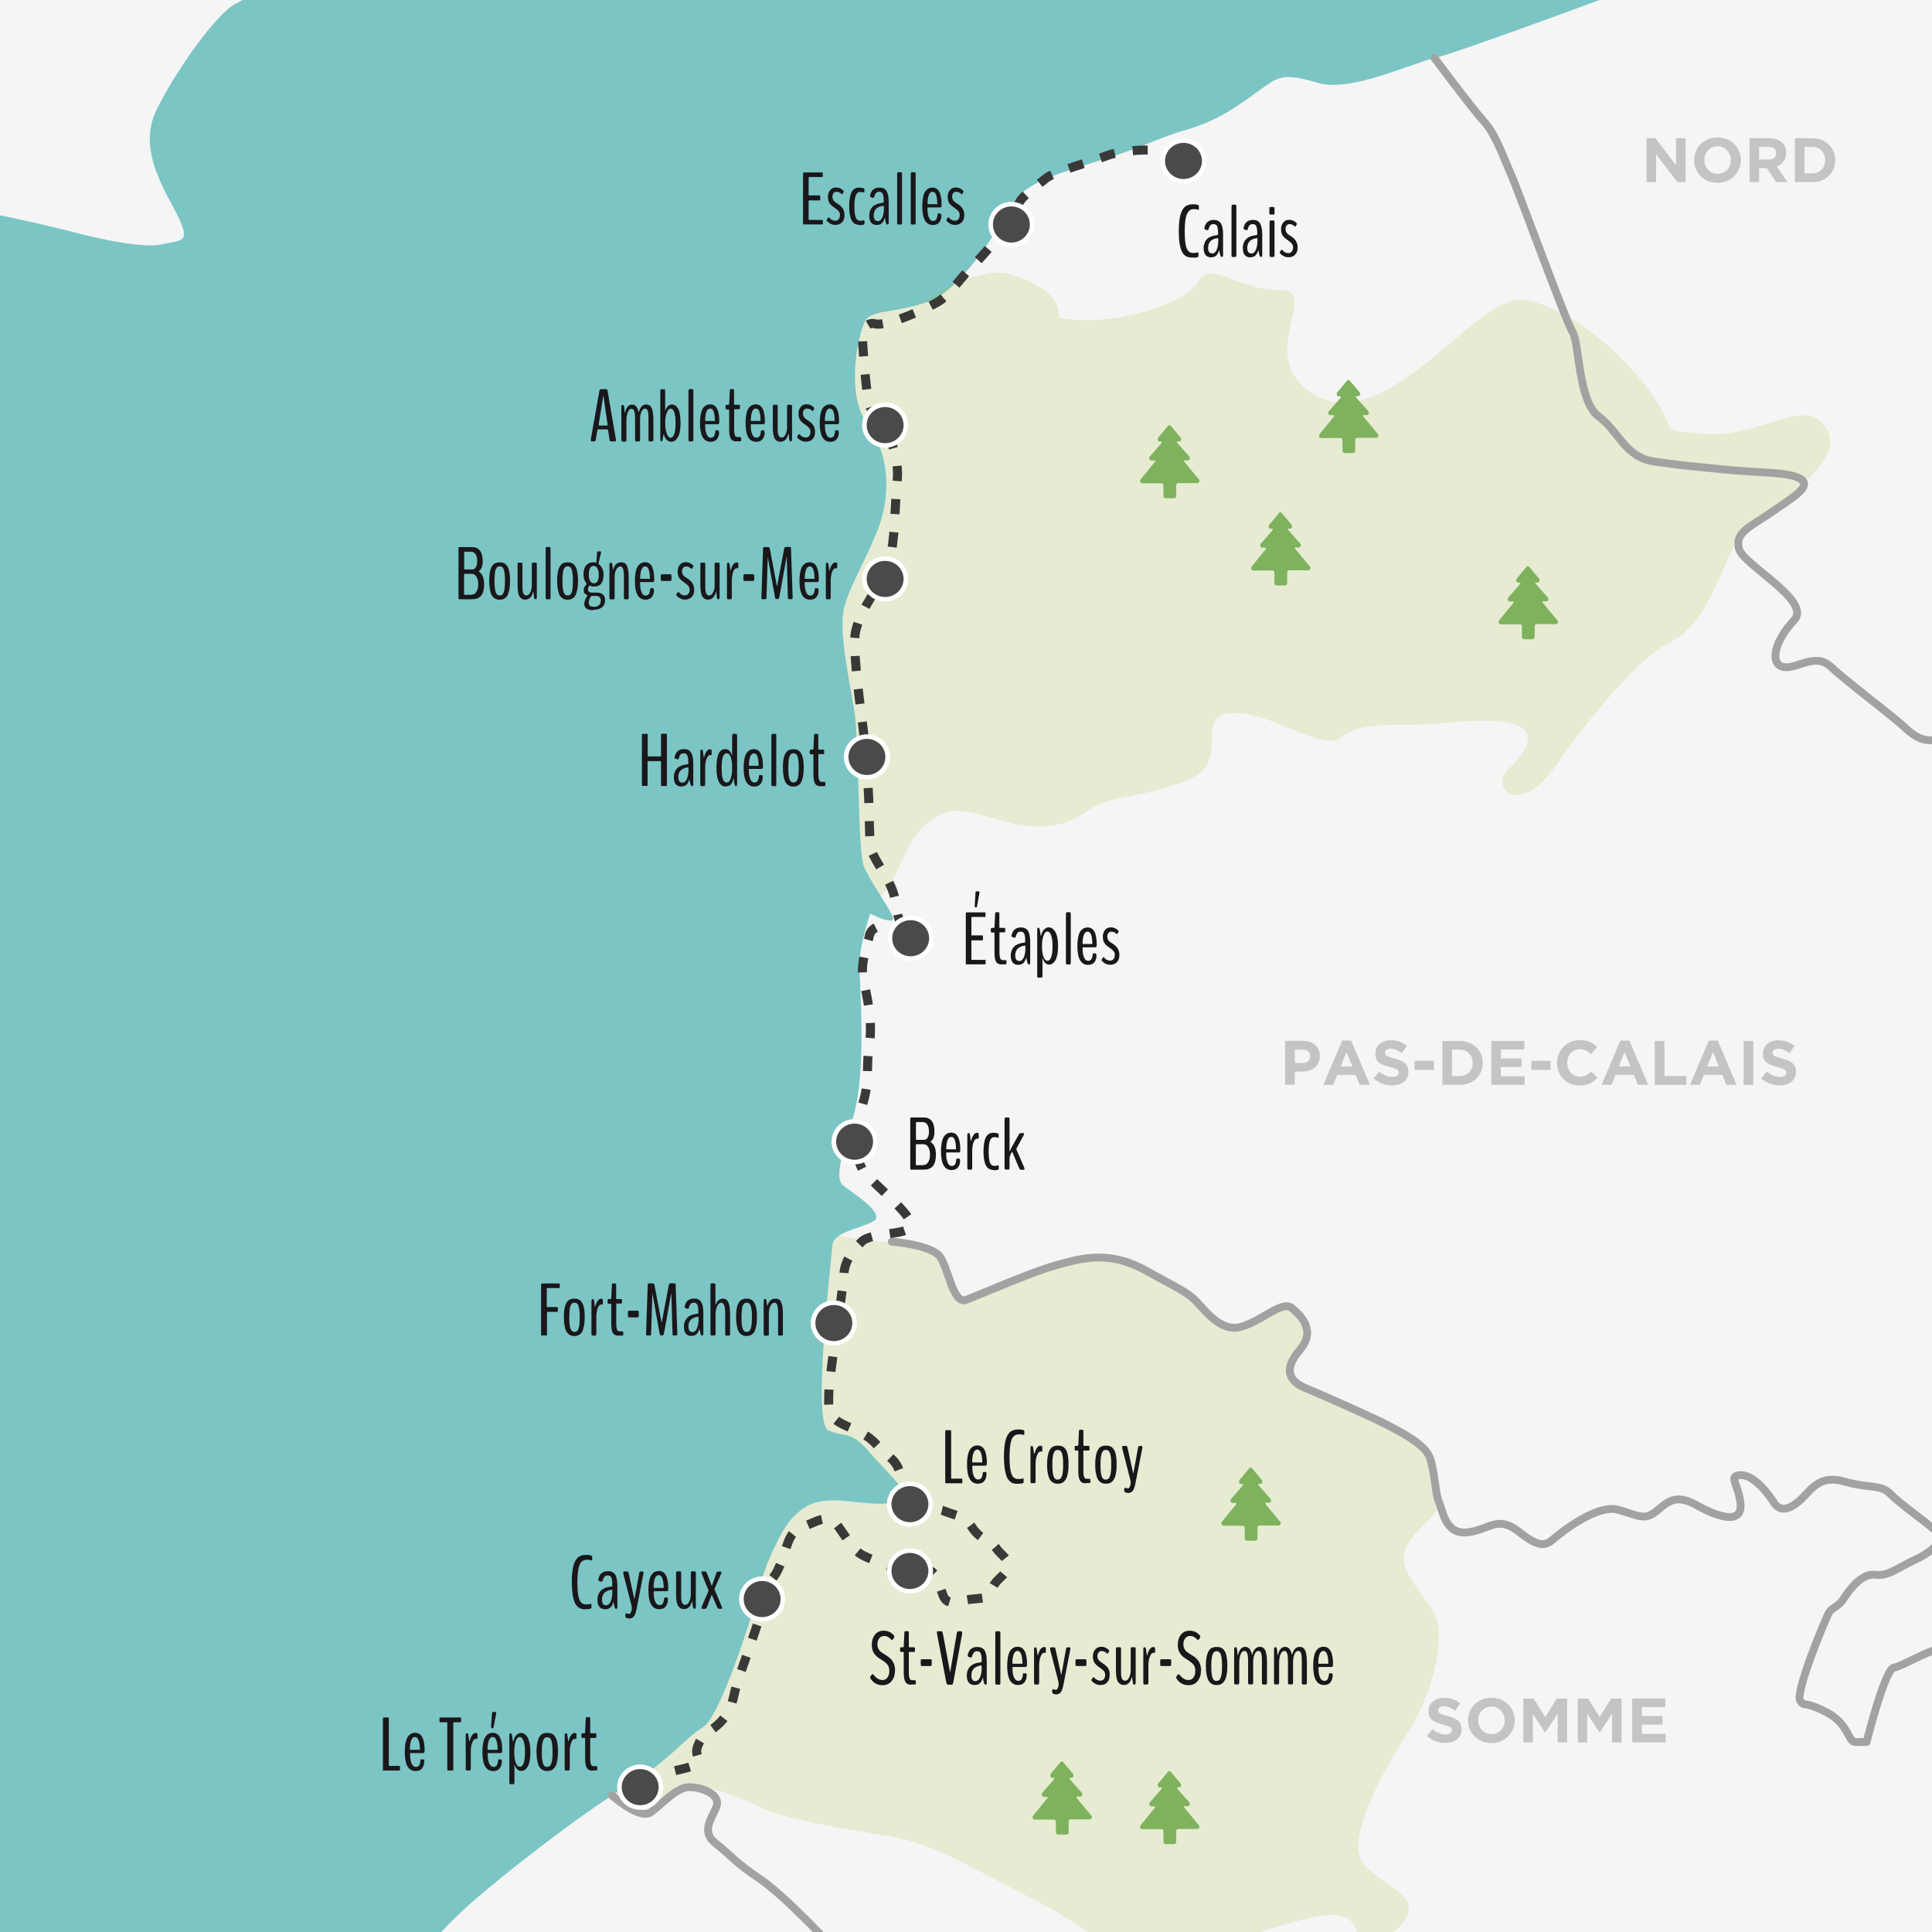 <?xml version="1.0" encoding="UTF-8"?><svg id="Calque_1" xmlns="http://www.w3.org/2000/svg" xmlns:xlink="http://www.w3.org/1999/xlink" viewBox="0 0 189.92 189.92"><defs><style>.cls-1,.cls-2,.cls-3{fill:none;}.cls-2{stroke:#a3a2a2;stroke-linecap:round;stroke-linejoin:round;stroke-width:.77px;}.cls-4{fill:#1a171b;}.cls-3{stroke:#3a3938;stroke-dasharray:1.48 1.78;stroke-width:.89px;}.cls-3,.cls-5{stroke-miterlimit:10;}.cls-6{fill:#7bc5c5;}.cls-5{fill:#4a4a49;stroke:#fff;stroke-width:.45px;}.cls-7{fill:#7eb25d;}.cls-8{opacity:.2;}.cls-9{fill:#f5f5f5;}.cls-10{fill:#a3c135;opacity:.18;}.cls-11{clip-path:url(#clippath);}</style><clipPath id="clippath"><rect class="cls-1" width="189.92" height="189.92"/></clipPath></defs><g class="cls-11"><rect class="cls-6" width="189.92" height="189.92"/><path class="cls-9" d="M-1.9-1.66v22.43s5.09,1.01,8.75,1.96,7.48,1.7,9.17,1.27,2.76-.05,1.54-2.6-4.14-6.63-2.17-10.61S21.33,1.26,23.18.36s5.36-3.82,5.36-3.82L-1.9-1.66Z"/><path class="cls-9" d="M41.64,191.96h150.61V-2.35l-30.65.74s-18.24,6.79-20.58,7.32-8.27,3.39-11.45,2.44-3.82-.64-5.2.32-3.71,2.86-6.36,3.82-.85.11-5.94,2.12-10.81,2.86-12.35,5.41-5.15,8.7-8.54,9.86-5.52.74-6.15,1.91-2.02,7.11.32,10.29,2.02,7.21,1.06,9.86-2.76,5.62-3.39,7.85.42,7,.95,10.18.32,13.79.95,15.38,2.97,4.67,2.86,5.2-2.23-.53-2.23-.53c0,0-1.06,2.97-1.06,4.98s.74,10.61-.64,15.06-1.7,6.05-.95,6.68,4.24,2.76,2.97,3.5-3.92,1.06-4.03,2.33-2.02,17.5-.42,18.24,2.12-.11,4.03,2.12,3.71,3.61,3.18,4.35-1.38.95-4.98.53-4.56.42-5.73,1.59-2.76,4.88-2.97,5.94-3.92,13.47-5.83,14.64-3.39,3.39-7.53,5.83-12.09,8.62-15.27,11.45-4.67,4.88-4.67,4.88Z"/><rect class="cls-1" x="0" width="189.92" height="189.92"/><path class="cls-10" d="M171.5,52.16c8.49-6.15,9.3-8.27,7.81-10.37-1.97-2.79-6.68,1.38-11.77.85-5.09-.53-2.12.4-5.2-3.94-3.08-4.35-8.54-8.8-12.78-9.23-4.24-.42-13.14,13.05-19.93,9.55-6.79-3.5.37-10.5-3.76-10.5s-6.99-2.99-8.05-.87c-1.06,2.12-8.25,4.63-13.76,3.57,0,0,.74-2.74-5.09-4.33-1.74-.48-6.05.99-8.1,2.89-3.21,1.03-5.23.69-5.84,1.82-.64,1.17-2.02,7.11.32,10.29,2.33,3.18,2.02,7.21,1.06,9.86-.95,2.65-2.76,5.62-3.39,7.85-.64,2.23.42,7,.95,10.18s.32,13.79.95,15.38c.31.76,1,1.87,1.63,2.88h0c1.65-1.07,2.29-5.37,4.62-7.17s3.55-1.22,7.48-.16c3.92,1.06,6.2.48,8.43-1.11,2.23-1.59,5.62-1.11,9.86-3.02,4.24-1.91.25-6.16,4.07-6.47,3.82-.32,8.97,3.93,10.88,2.34s5.67-1.06,8.75-1.27c3.08-.21,13.91-1.81,7.64,4.45-1.91,1.91,1.22,5.07,5.14-1.06.89-1.39,7.24-9.79,10.61-11.35,4.45-2.07,5.7-9.76,7.46-11.04Z"/><path class="cls-10" d="M129.35,188.41c4.3-.8,3.66,1.51,4.45,2.23.8.71,4.14-.71,4.61-2.55.48-1.83-1.59-2.23-4.14-4.61s2.23-10.18,4.14-13.2,3.02-6.68,3.05-9.39c.03-2.7-1.14-2.86-3.05-6.2s3.5-5.57,3.02-7c-.48-1.43.16-4.14-2.23-5.89-2.39-1.75-8.27-4.3-10.73-5.25-2.45-.95-2-2.7-.73-3.82s.8-3.34-.8-4.14-3.66,2.23-5.95,1.91c-2.29-.32-1.85-2.07-6.14-4.45-4.3-2.39-6.68-2.86-9.86-2.01-3.18.85-8.11,3.13-10.05,3.76-1.94.64-1.24-1.59-1.72-3.02-.48-1.43-2.7-2.86-5.57-2.7-1.15.06-3.16-.23-5.14-.61-.39.25-.66.55-.69.93-.11,1.27-2.02,17.5-.42,18.24,1.59.74,2.12-.11,4.03,2.12,1.91,2.23,3.71,3.61,3.18,4.35-.53.74-1.38.95-4.98.53s-4.56.42-5.73,1.59c-1.17,1.17-2.76,4.88-2.97,5.94-.21,1.06-3.92,13.47-5.83,14.64-1.91,1.17-3.39,3.39-7.53,5.83-.43.25-.91.56-1.41.88.83.62,1.6,1.13,2.21,1.4,2.86,1.27,2.39-1.91,5.41-2.23,3.02-.32,7,2.23,8.91,2.7,1.91.48,4.14,1.11,9.55,1.91,5.41.8,7.48,2.39,14.95,6.2,6.98,3.57,6.48,4.91,10.53,5.46h4.08c4.65-.61,10.08-2.91,13.55-3.55Z"/><path class="cls-7" d="M117.82,47.09l-1.43-1.73s-.02-.04-.01-.07c0-.02.03-.04.05-.04h.34c.08,0,.15-.06.18-.14.03-.09,0-.19-.05-.25l-1.2-1.35s-.02-.04-.01-.07c0-.02.03-.04.05-.04h.17c.08,0,.15-.06.18-.14.03-.09.01-.18-.04-.25l-.97-1.15s-.09-.07-.13-.07-.1.02-.13.07l-.96,1.16c-.05.07-.07.17-.04.25.03.09.1.14.18.14h.17s.04.01.05.04c0,.02,0,.05-.01.07l-1.18,1.36c-.06.06-.07.16-.04.25.03.09.1.14.18.14h.34s.04.01.05.04c0,.02,0,.05-.01.07l-1.42,1.74c-.05.07-.07.16-.04.25.03.08.1.14.18.14h1.92c.1,0,.18.09.18.22v1.03c0,.13.1.22.2.22h.86c.11,0,.19-.1.19-.23v-1.03c0-.13.08-.23.18-.23h1.92c.08,0,.15-.06.17-.15.03-.09.01-.18-.04-.25h0ZM117.82,47.09"/><path class="cls-7" d="M135.42,42.64l-1.43-1.73s-.02-.04-.01-.07c0-.02.03-.04.05-.04h.34c.08,0,.15-.06.18-.14.03-.09,0-.19-.05-.25l-1.2-1.35s-.02-.04-.01-.07c0-.02.03-.04.05-.04h.17c.08,0,.15-.06.18-.14.03-.09.01-.18-.04-.25l-.97-1.15s-.09-.07-.13-.07-.1.02-.13.07l-.96,1.16c-.05.07-.07.17-.04.25.03.09.1.14.18.14h.17s.04.01.05.04c0,.02,0,.05-.01.07l-1.18,1.36c-.06.06-.07.16-.04.25.03.09.1.14.18.14h.34s.04.01.05.04c0,.02,0,.05-.01.07l-1.42,1.74c-.05.07-.07.16-.04.25.03.08.1.14.18.14h1.92c.1,0,.18.09.18.22v1.03c0,.13.1.22.2.22h.86c.11,0,.19-.1.19-.23v-1.03c0-.13.08-.23.18-.23h1.92c.08,0,.15-.06.17-.15.03-.09.01-.18-.04-.25h0ZM135.42,42.64"/><path class="cls-7" d="M128.73,55.66l-1.43-1.73s-.02-.04-.01-.07c0-.02.03-.04.05-.04h.34c.08,0,.15-.06.18-.14.03-.09,0-.19-.05-.25l-1.2-1.35s-.02-.04-.01-.07c0-.02.03-.04.05-.04h.17c.08,0,.15-.06.18-.14.03-.09.01-.18-.04-.25l-.97-1.15s-.09-.07-.13-.07-.1.02-.13.07l-.96,1.16c-.05.07-.07.17-.04.25.03.09.1.14.18.14h.17s.04.01.05.04c0,.02,0,.05-.01.07l-1.18,1.36c-.06.06-.07.16-.04.25.03.09.1.14.18.14h.34s.04.01.05.04c0,.02,0,.05-.01.07l-1.42,1.74c-.05.07-.07.16-.04.25.03.08.1.14.18.14h1.92c.1,0,.18.09.18.22v1.03c0,.13.1.22.2.22h.86c.11,0,.19-.1.19-.23v-1.03c0-.13.08-.23.18-.23h1.92c.08,0,.15-.06.17-.15.03-.09.01-.18-.04-.25h0ZM128.73,55.66"/><path class="cls-7" d="M153.06,60.95l-1.43-1.73s-.02-.04-.01-.07c0-.02.03-.04.05-.04h.34c.08,0,.15-.06.18-.14.03-.09,0-.19-.05-.25l-1.2-1.35s-.02-.04-.01-.07c0-.02.03-.04.05-.04h.17c.08,0,.15-.06.18-.14.03-.09.01-.18-.04-.25l-.97-1.15s-.09-.07-.13-.07-.1.02-.13.07l-.96,1.16c-.05.07-.07.17-.04.25.03.09.1.14.18.14h.17s.04.01.05.04c0,.02,0,.05-.01.07l-1.18,1.36c-.06.06-.07.16-.04.25.03.09.1.14.18.14h.34s.04.01.05.04c0,.02,0,.05-.01.07l-1.42,1.74c-.05.07-.07.16-.04.25.03.08.1.14.18.14h1.92c.1,0,.18.09.18.22v1.03c0,.13.1.22.2.22h.86c.11,0,.19-.1.19-.23v-1.03c0-.13.08-.23.18-.23h1.92c.08,0,.15-.06.17-.15.03-.09.01-.18-.04-.25h0ZM153.06,60.95"/><path class="cls-7" d="M117.82,179.39l-1.43-1.73s-.02-.04-.01-.07c0-.02.03-.04.05-.04h.34c.08,0,.15-.06.18-.14.03-.09,0-.19-.05-.25l-1.2-1.35s-.02-.04-.01-.07c0-.02.03-.04.05-.04h.17c.08,0,.15-.06.18-.14.03-.09.01-.18-.04-.25l-.97-1.15s-.09-.07-.13-.07-.1.02-.13.07l-.96,1.16c-.05.07-.07.17-.04.25.03.09.1.14.18.14h.17s.04.01.05.04c0,.02,0,.05-.01.07l-1.18,1.36c-.06.06-.07.16-.04.25.03.09.1.14.18.14h.34s.04.01.05.04c0,.02,0,.05-.01.07l-1.42,1.74c-.05.07-.07.16-.04.25.03.08.1.14.18.14h1.92c.1,0,.18.09.18.22v1.03c0,.13.1.22.2.22h.86c.11,0,.19-.1.19-.23v-1.03c0-.13.08-.23.18-.23h1.92c.08,0,.15-.06.17-.15.03-.09.01-.18-.04-.25h0ZM117.82,179.39"/><path class="cls-7" d="M125.81,149.56l-1.43-1.73s-.02-.04-.01-.07c0-.02.03-.04.05-.04h.34c.08,0,.15-.06.18-.14.03-.09,0-.19-.05-.25l-1.2-1.35s-.02-.04-.01-.07c0-.02.03-.04.05-.04h.17c.08,0,.15-.06.18-.14.03-.09.01-.18-.04-.25l-.97-1.15s-.09-.07-.13-.07-.1.02-.13.07l-.96,1.16c-.05.07-.07.17-.04.25.03.09.1.14.18.14h.17s.04.01.05.04c0,.02,0,.05-.01.07l-1.18,1.36c-.06.06-.07.16-.04.25.03.09.1.14.18.14h.34s.04.01.05.04c0,.02,0,.05-.01.07l-1.42,1.74c-.05.07-.07.16-.04.25.03.08.1.14.18.14h1.92c.1,0,.18.09.18.22v1.03c0,.13.1.22.2.22h.86c.11,0,.19-.1.19-.23v-1.03c0-.13.08-.23.18-.23h1.92c.08,0,.15-.06.17-.15.03-.09.01-.18-.04-.25h0ZM125.81,149.56"/><path class="cls-7" d="M107.25,178.45l-1.43-1.73s-.02-.04-.01-.07c0-.02.03-.04.05-.04h.34c.08,0,.15-.06.18-.14.03-.09,0-.19-.05-.25l-1.2-1.35s-.02-.04-.01-.07c0-.02.03-.04.05-.04h.17c.08,0,.15-.06.18-.14.03-.09.01-.18-.04-.25l-.97-1.15s-.09-.07-.13-.07-.1.02-.13.07l-.96,1.16c-.05.07-.07.17-.04.25.03.09.1.14.18.14h.17s.04.01.05.04c0,.02,0,.05-.01.07l-1.18,1.36c-.06.06-.07.16-.04.25.03.09.1.14.18.14h.34s.04.01.05.04c0,.02,0,.05-.01.07l-1.42,1.74c-.05.07-.07.16-.04.25.03.08.1.14.18.14h1.92c.1,0,.18.09.18.22v1.03c0,.13.1.22.2.22h.86c.11,0,.19-.1.19-.23v-1.03c0-.13.08-.23.18-.23h1.92c.08,0,.15-.06.17-.15.03-.09.01-.18-.04-.25h0ZM107.25,178.45"/><g class="cls-8"><path d="M142.09,171.34c-.65,0-1.31-.23-1.83-.69l.56-.67c.39.32.79.52,1.29.52.39,0,.62-.15.62-.41h0c0-.25-.15-.38-.87-.56-.87-.22-1.43-.46-1.43-1.32h0c0-.79.63-1.31,1.51-1.31.63,0,1.17.2,1.6.55l-.49.71c-.38-.27-.76-.43-1.12-.43s-.55.17-.55.38h0c0,.3.18.39.93.58.88.23,1.37.54,1.37,1.29h0c0,.87-.65,1.35-1.58,1.35Z"/><path d="M146.6,171.35c-1.33,0-2.29-.99-2.29-2.22h0c0-1.24.97-2.24,2.3-2.24s2.29.99,2.29,2.22h0c0,1.24-.97,2.24-2.3,2.24ZM147.91,169.12c0-.74-.54-1.36-1.31-1.36s-1.29.6-1.29,1.34h0c0,.75.54,1.37,1.31,1.37s1.29-.6,1.29-1.34h0Z"/><path d="M153.12,171.28v-2.82l-1.21,1.84h-.03l-1.2-1.82v2.8h-.93v-4.31h1.02l1.13,1.82,1.13-1.82h1.02v4.31h-.94Z"/><path d="M158.47,171.28v-2.82l-1.21,1.84h-.03l-1.2-1.82v2.8h-.93v-4.31h1.02l1.13,1.82,1.13-1.82h1.02v4.31h-.94Z"/><path d="M160.45,171.28v-4.31h3.25v.84h-2.31v.88h2.03v.84h-2.03v.91h2.34v.84h-3.29Z"/></g><g class="cls-8"><path d="M128,105.34h-.72v1.29h-.95v-4.31h1.76c1.03,0,1.65.61,1.65,1.49h0c0,1.01-.78,1.53-1.74,1.53ZM128.79,103.83c0-.43-.3-.65-.77-.65h-.73v1.32h.75c.48,0,.75-.28.75-.65h0Z"/><path d="M133.66,106.64l-.39-.97h-1.82l-.39.97h-.97l1.85-4.35h.88l1.85,4.35h-.99ZM132.36,103.43l-.57,1.4h1.15l-.57-1.4Z"/><path d="M136.86,106.7c-.65,0-1.31-.23-1.83-.69l.56-.67c.39.32.79.52,1.29.52.39,0,.62-.15.62-.41h0c0-.25-.15-.38-.87-.56-.87-.22-1.43-.46-1.43-1.32h0c0-.79.63-1.31,1.51-1.31.63,0,1.17.2,1.6.55l-.49.71c-.38-.27-.76-.43-1.12-.43s-.55.17-.55.38h0c0,.3.18.39.93.58.88.23,1.37.54,1.37,1.29h0c0,.87-.65,1.35-1.58,1.35Z"/><path d="M139.06,105.18v-.9h1.9v.9h-1.9Z"/><path d="M143.47,106.64h-1.68v-4.31h1.68c1.36,0,2.29.93,2.29,2.15h0c0,1.23-.94,2.17-2.29,2.17ZM144.77,104.48c0-.76-.52-1.3-1.3-1.3h-.73v2.6h.73c.78,0,1.3-.52,1.3-1.29h0Z"/><path d="M146.6,106.64v-4.31h3.25v.84h-2.31v.88h2.03v.84h-2.03v.91h2.34v.84h-3.29Z"/><path d="M150.53,105.18v-.9h1.9v.9h-1.9Z"/><path d="M155.27,106.71c-1.27,0-2.21-.98-2.21-2.22h0c0-1.24.92-2.24,2.25-2.24.81,0,1.3.27,1.7.67l-.6.7c-.33-.3-.67-.49-1.1-.49-.73,0-1.25.6-1.25,1.34h0c0,.75.51,1.37,1.25,1.37.49,0,.8-.2,1.13-.51l.6.61c-.44.47-.94.77-1.77.77Z"/><path d="M161.01,106.64l-.39-.97h-1.82l-.39.97h-.97l1.85-4.35h.88l1.85,4.35h-.99ZM159.7,103.43l-.57,1.4h1.15l-.57-1.4Z"/><path d="M162.67,106.64v-4.31h.95v3.45h2.15v.86h-3.1Z"/><path d="M169.7,106.64l-.39-.97h-1.82l-.39.97h-.97l1.85-4.35h.88l1.85,4.35h-.99ZM168.39,103.43l-.57,1.4h1.15l-.57-1.4Z"/><path d="M171.4,106.64v-4.31h.95v4.31h-.95Z"/><path d="M174.96,106.7c-.65,0-1.31-.23-1.83-.69l.56-.67c.39.32.79.52,1.29.52.39,0,.62-.15.62-.41h0c0-.25-.15-.38-.87-.56-.87-.22-1.43-.46-1.43-1.32h0c0-.79.63-1.31,1.51-1.31.63,0,1.17.2,1.6.55l-.49.71c-.38-.27-.76-.43-1.12-.43s-.55.17-.55.38h0c0,.3.18.39.93.58.88.23,1.37.54,1.37,1.29h0c0,.87-.65,1.35-1.58,1.35Z"/></g><g class="cls-8"><path d="M164.89,17.9l-2.09-2.74v2.74h-.94v-4.31h.88l2.02,2.66v-2.66h.94v4.31h-.81Z"/><path d="M168.83,17.97c-1.33,0-2.29-.99-2.29-2.22h0c0-1.24.97-2.24,2.3-2.24s2.29.99,2.29,2.22h0c0,1.24-.97,2.24-2.3,2.24ZM170.14,15.74c0-.74-.54-1.36-1.31-1.36s-1.29.6-1.29,1.34h0c0,.75.54,1.37,1.31,1.37s1.29-.6,1.29-1.34h0Z"/><path d="M174.6,17.9l-.92-1.38h-.75v1.38h-.95v-4.31h1.97c1.02,0,1.63.54,1.63,1.42h0c0,.71-.38,1.15-.92,1.35l1.05,1.54h-1.11ZM174.61,15.06c0-.41-.28-.62-.75-.62h-.94v1.24h.96c.46,0,.73-.25.73-.61h0Z"/><path d="M178.12,17.9h-1.68v-4.31h1.68c1.36,0,2.29.93,2.29,2.15h0c0,1.23-.94,2.17-2.29,2.17ZM179.42,15.74c0-.76-.52-1.3-1.3-1.3h-.73v2.6h.73c.78,0,1.3-.52,1.3-1.29h0Z"/></g><path class="cls-2" d="M141.02,5.71s3.71,4.98,4.88,6.26,2.02,3.82,2.65,5.2,5.41,14.53,6.05,15.49.53,6.81,2.55,8.28,2.55,4.02,5.52,4.44,2.44.32,6.47.74,6.68.23,7.85.96-.72,1.8-2.86,3.28-3.61,1.98-3.18,3.59,7.21,5.11,5.41,7.02-2.44,4.14-1.17,4.56,3.18-1.48,4.77,0,5.83,4.67,7,5.73,2.55,2.44,4.98.64"/><path class="cls-2" d="M87.67,122.06s3.9.29,4.74,1.49,1.29,4.7,2.55,4.23,6.61-2.8,8.8-3.39,5.05-1.58,8.72.42,4.19,2.23,5.01,3.01,2.41,3.16,4.46,2.62,4.09-2.64,5.02-1.87,2.44,2.23.8,4.14-1.1,3.08.73,3.82,6.93,3.03,8.01,3.62,3.6,1.8,4.07,3.2.51,3.51.88,4.31.58,3.23,2.81,2.97,2.92-1.76,5.14.02,2.76,1.09,3.45.51,4.14-3.29,6.15-2.76,2.6,1.17,3.87.11,1.96-1.64,4.03-.48,4.35,1.8,4.19-.16-1.31-2.81,0-2.86,2.75,1.86,3.28,2.7,1.38.8,2.49-.16,1.86-2.65,4.45-1.91,3.55.21,4.56,1.27,4.83,3.66,4.88,4.08-.48,1.38-2.49,2.33-2.65,1.64-3.98,1.48-2.6,1.64-3.08,2.39-1.06.8-1.38,1.27-3.45,8.06-2.86,8.75.16-.11,2.49,1.06,2.17,2.97,2.92,2.97h1.11s1.8-7.21,2.7-7.32,4.14-2.28,6.2-2.17"/><path class="cls-2" d="M60.17,176.51s2.73,2.42,3.81,1.64,2.53-2.49,3.81-2.47,2.81.69,2.7,1.64-1.8,2.55-.21,3.82,1.96,1.91,4.4,3.55,7.16,6.63,9.33,9.07"/><path class="cls-3" d="M115.88,15.79s-1.75-.9-2.55-1.01-3.29.05-4.45.5-5.36,1.67-5.99,2.2-2.39,1.75-2.7,2.44-1.17,2.33-1.17,2.33c0,0-2.33,2.86-3.39,3.87s-2.12,2.65-3.18,3.39-5.3,2.6-6.36,2.33-1.38.8-1.27,2.17.32,4.88.74,6.05,1.38,1.72,1.38,1.72c0,0,1.48,2.92,1.27,5.29s-.27,4.71-.37,5.56-.27,3.18-1.06,4.35-2.7,3.77-2.76,5.83.53,6.52.8,8.59.53,5.78.58,7.16.05,3.34.16,4.56,1.86,3.1,2.33,4.89.05,1.58.9,3.22.32,1.27.32,1.27c0,0-1.38-1.43-2.12-1.48s-1.43.32-1.54,1.01-.95,2.7-.58,4.3.95,4.1.58,6.45.11,3.2-.64,5.75-.85,5.36.11,6.63,4.98,4.4,4.61,5.36-3.87.58-4.83,1.54-1.7,1.96-1.75,3.29-1.48,10.08-1.48,11.61-.27,2.32,1.7,3.2,2.33,1.1,3.23,2.1,2.02,1.33,2.12,3.08,1.22,3.34,1.27,4.03,1.54-1.43,2.97-.85,2.02.42,2.81,1.64,1.8,1.22,2.39,2.07,2.02,1.38.42,2.81-.32,1.96-2.44,2.12-2.81.87-3.29-.47-.58-2.35-1.75-2.4-1.38.48-3.98-.53-2.49-.9-3.66-2.49-1.33-2.44-3.08-1.7-2.23.8-2.7,2.02-.87,3.1-1.86,3.87-1.01,3.45-1.06,3.82-1.8,5.2-2.17,6.42-.32,2.23-1.43,3.45-1.86,1.06-2.39,2.55,1.75,1.47-2.17,2.35-4.88,2.69-4.88,2.69"/><path class="cls-5" d="M118.38,15.82c0,1.1-.91,2-2.04,2s-2.04-.9-2.04-2,.91-2,2.04-2,2.04.9,2.04,2"/><path class="cls-5" d="M101.46,22.07c0,1.1-.91,2-2.04,2s-2.04-.9-2.04-2,.91-2,2.04-2,2.04.9,2.04,2"/><path class="cls-5" d="M89.05,41.79c0,1.1-.91,2-2.04,2s-2.04-.9-2.04-2,.91-2,2.04-2,2.04.9,2.04,2"/><path class="cls-5" d="M89.05,56.91c0,1.1-.91,2-2.04,2s-2.04-.9-2.04-2,.91-2,2.04-2,2.04.9,2.04,2"/><path class="cls-5" d="M87.26,74.41c0,1.1-.91,2-2.04,2s-2.04-.9-2.04-2,.91-2,2.04-2,2.04.9,2.04,2"/><path class="cls-5" d="M91.56,92.23c0,1.1-.91,2-2.04,2s-2.04-.9-2.04-2,.91-2,2.04-2,2.04.9,2.04,2"/><path class="cls-5" d="M86.05,112.23c0,1.1-.91,2-2.04,2s-2.04-.9-2.04-2,.91-2,2.04-2,2.04.9,2.04,2"/><path class="cls-5" d="M84.01,130.06c0,1.1-.91,2-2.04,2s-2.04-.9-2.04-2,.91-2,2.04-2,2.04.9,2.04,2"/><path class="cls-5" d="M91.49,147.86c0,1.1-.91,2-2.04,2s-2.04-.9-2.04-2,.91-2,2.04-2,2.04.9,2.04,2"/><path class="cls-5" d="M91.49,154.43c0,1.1-.91,2-2.04,2s-2.04-.9-2.04-2,.91-2,2.04-2,2.04.9,2.04,2"/><path class="cls-5" d="M76.96,157.19c0,1.1-.91,2-2.04,2s-2.04-.9-2.04-2,.91-2,2.04-2,2.04.9,2.04,2"/><path class="cls-5" d="M64.97,175.68c0,1.1-.91,2-2.04,2s-2.04-.9-2.04-2,.91-2,2.04-2,2.04.9,2.04,2"/><path class="cls-4" d="M79.02,22.07s-.03,0-.04,0c-.01,0-.02-.02-.03-.04,0-.02-.01-.05-.01-.09v-4.85c0-.06,0-.09.02-.11.01-.02.04-.03.06-.03h1.78s.03,0,.04,0c.01,0,.02.02.03.04,0,.02.01.05.01.09v.2s0,.07-.01.09c0,.02-.02.03-.03.03,0,0-.02,0-.05,0h-1.26s-.04.04-.04.11v1.62s0,.03,0,.05c0,.02.01.03.02.03h1.04s.05,0,.06.03c.01.02.02.06.02.11v.2c0,.06,0,.1-.02.12-.01.02-.04.03-.06.03h-1.04s-.01.01-.02.03c0,.02,0,.04,0,.06v1.83h1.31s.04,0,.05,0c0,0,.02.01.03.03,0,.02.01.05.01.09v.2c0,.05,0,.09-.02.1-.01.02-.03.02-.07.02h-1.79Z"/><path class="cls-4" d="M83.02,21.16c0,.29-.08.52-.24.69-.16.17-.38.26-.66.26-.33,0-.62-.14-.86-.43,0,0,0-.02,0-.02,0-.04.03-.1.08-.18.05-.08.09-.12.12-.12,0,0,.01,0,.02,0,.1.12.2.21.3.26.1.05.21.08.33.08.15,0,.26-.05.34-.16s.12-.24.12-.4-.04-.27-.12-.37c-.08-.1-.21-.21-.39-.33-.11-.08-.2-.14-.27-.2s-.13-.13-.2-.21c-.07-.09-.12-.18-.15-.29s-.05-.24-.05-.38c0-.27.07-.49.22-.67.15-.18.34-.26.58-.26.28,0,.53.11.74.34,0,0,.01.02.01.04,0,.05-.02.11-.07.18-.04.07-.08.11-.1.11,0,0,0,0-.01,0-.16-.17-.34-.25-.54-.25-.12,0-.22.05-.29.14-.07.09-.1.21-.1.34,0,.15.04.27.11.37.07.1.19.2.35.29.11.07.2.13.28.2.07.06.15.14.22.23s.13.2.17.32c.04.12.06.26.06.41Z"/><path class="cls-4" d="M84.53,22.11h-.01c-.08,0-.15,0-.21-.02-.06-.01-.13-.03-.21-.06-.07-.03-.14-.08-.2-.13-.06-.05-.11-.13-.17-.22-.05-.09-.1-.2-.13-.33-.04-.13-.06-.28-.09-.47-.02-.18-.03-.39-.03-.62,0-.31.02-.57.06-.8s.09-.4.15-.53c.06-.13.14-.23.23-.31.09-.08.18-.13.27-.15.09-.02.18-.03.29-.03.16,0,.31.03.45.08,0,0,.02,0,.03.02s.01.02.01.03v.31s0,.02-.01.04-.02.02-.03.01c-.14-.04-.25-.06-.33-.06-.07,0-.13,0-.18.02-.05.01-.1.04-.16.1-.06.05-.11.13-.14.22-.04.1-.07.23-.09.41-.03.18-.04.4-.04.65s.01.48.03.66c.02.18.05.32.09.42.03.1.08.18.14.23s.11.09.16.1.12.02.19.02c.09,0,.21-.02.33-.06,0,0,.02.01.03.03.01.02.02.03.02.04v.29s0,.02-.02.04c-.01.02-.02.02-.03.03-.12.04-.26.07-.41.07Z"/><path class="cls-4" d="M86.19,22.12c-.24,0-.42-.08-.55-.23-.12-.15-.19-.38-.19-.66,0-.21.03-.39.1-.55.06-.16.15-.28.24-.37s.21-.16.32-.21.23-.09.33-.11c.1-.02.2-.04.28-.05s.13-.03.15-.04v-.2c0-.28-.03-.49-.09-.63-.06-.14-.17-.22-.34-.22-.15,0-.26.04-.33.12-.07.08-.13.21-.18.39-.01.04-.03.07-.04.08-.01.01-.03.02-.05.01-.03,0-.09-.02-.17-.05-.08-.03-.12-.04-.13-.06-.02-.02-.02-.09,0-.19.04-.15.1-.28.17-.38.07-.1.17-.18.29-.24.13-.06.28-.09.47-.09.3,0,.53.11.67.33s.22.58.22,1.09v2.04c0,.12-.03.17-.08.17h-.09s-.07-.05-.1-.15c-.07-.29-.11-.46-.11-.52,0,0,0-.01,0-.02,0,0,0,0-.01,0,0,0,0,0,0,.02-.06.23-.15.41-.27.53-.12.12-.29.18-.5.18ZM86.29,21.74c.19,0,.34-.12.44-.36.11-.24.16-.54.16-.9,0-.17,0-.25-.03-.25,0,0-.03,0-.08.01-.05,0-.08.01-.08.01-.29.06-.49.17-.62.33-.12.16-.19.36-.19.6,0,.37.13.55.39.55Z"/><path class="cls-4" d="M88.28,22.07c-.06,0-.09-.07-.09-.21v-4.7c0-.15.03-.23.09-.23h.31c.06,0,.08.08.08.23v4.7c0,.14-.03.21-.08.21h-.31Z"/><path class="cls-4" d="M89.62,22.07c-.06,0-.09-.07-.09-.21v-4.7c0-.15.03-.23.09-.23h.31c.06,0,.08.08.08.23v4.7c0,.14-.03.21-.08.21h-.31Z"/><path class="cls-4" d="M92.54,21.2c0,.26-.07.48-.21.66-.14.17-.35.26-.62.26-.7,0-1.05-.61-1.05-1.84,0-.3.02-.57.06-.79s.09-.41.16-.54c.06-.13.14-.23.24-.31.09-.08.18-.13.27-.16.09-.02.18-.04.28-.04.59,0,.89.56.89,1.69,0,.17-.04.26-.11.26h-1.26s-.02.03-.02.08c0,.24.02.44.05.62.04.18.1.33.18.45s.19.18.32.18c.09,0,.16-.02.22-.06s.11-.1.14-.18c.03-.08.05-.15.06-.2.01-.06.02-.13.03-.22,0-.05.02-.07.05-.07h.24s.07.05.07.15v.07ZM91.19,20.07h.95s0-.02,0-.06c-.01-.4-.06-.7-.13-.88-.07-.19-.19-.28-.34-.28-.29,0-.45.35-.49,1.03,0,.13,0,.19.01.19Z"/><path class="cls-4" d="M94.79,21.16c0,.29-.08.52-.24.69-.16.17-.38.26-.66.26-.33,0-.62-.14-.86-.43,0,0,0-.02,0-.02,0-.04.03-.1.08-.18.05-.08.09-.12.12-.12,0,0,.01,0,.02,0,.1.12.2.21.3.26.1.05.21.08.33.08.15,0,.26-.05.34-.16s.12-.24.12-.4-.04-.27-.12-.37c-.08-.1-.21-.21-.39-.33-.11-.08-.2-.14-.27-.2s-.13-.13-.2-.21c-.07-.09-.12-.18-.15-.29s-.05-.24-.05-.38c0-.27.07-.49.22-.67.15-.18.34-.26.58-.26.28,0,.53.11.74.34,0,0,.01.02.01.04,0,.05-.02.11-.07.18-.04.07-.08.11-.1.11,0,0,0,0-.01,0-.16-.17-.34-.25-.54-.25-.12,0-.22.05-.29.14-.07.09-.1.21-.1.34,0,.15.04.27.11.37.07.1.19.2.35.29.11.07.2.13.28.2.07.06.15.14.22.23s.13.2.17.32c.04.12.06.26.06.41Z"/><path class="cls-4" d="M58.13,43.39s-.05-.04-.05-.11v-.05s0-.04,0-.06l.84-4.73c.02-.12.07-.19.13-.19h.55c.06,0,.11.06.13.19l.81,4.73s0,.03,0,.06,0,.04,0,.06c0,.07-.02.1-.06.1h-.44c-.06,0-.1-.05-.12-.16l-.15-.96s-.02-.06-.03-.06h-.98s-.02.02-.03.06l-.17.96c-.01.06-.03.11-.04.13s-.04.03-.07.03h-.35ZM58.88,41.83h.83s.02-.02.02-.05c0-.01,0-.02,0-.02l-.41-2.84v-.02s-.02,0-.02.02l-.45,2.83s0,.02,0,.03c0,.04.02.05.05.05Z"/><path class="cls-4" d="M61.17,43.39c-.06,0-.09-.07-.09-.22v-3.11c0-.17.03-.25.08-.25h.09c.06,0,.09.07.11.21l.05.51s.01.05.02.05c0,0,.01-.02.02-.05.12-.5.35-.76.69-.76.15,0,.28.05.38.16s.19.29.25.55c0,.02.01.03.02.03,0,0,.02,0,.02-.03.06-.24.16-.42.28-.54s.26-.18.4-.18c.09,0,.17.01.24.03.07.02.13.07.2.13.06.06.12.15.16.26.04.11.07.25.1.43s.04.39.04.63v1.93c0,.15-.03.22-.09.22h-.31c-.06,0-.08-.07-.08-.22v-2.03c0-.37-.03-.62-.08-.76-.05-.14-.14-.21-.26-.21-.14,0-.26.1-.35.3-.1.2-.14.46-.14.8v1.91c0,.15-.03.22-.09.22h-.31c-.06,0-.09-.07-.09-.22v-2c0-.38-.03-.64-.09-.78-.06-.15-.14-.22-.26-.22-.1,0-.2.06-.27.17-.08.11-.13.25-.17.42-.04.17-.06.35-.06.54v1.88c0,.15-.03.22-.09.22h-.31Z"/><path class="cls-4" d="M66.01,43.43c-.37,0-.62-.25-.76-.75,0-.01,0-.02-.01-.02,0,0-.02.06-.04.18s-.04.24-.06.37c-.03.12-.06.18-.09.18h-.07s-.07-.07-.07-.21v-4.67c0-.17.03-.25.09-.25h.31s.05.02.06.07.02.11.02.18v1.78s0,.05.01.05l.02-.02c.07-.19.16-.33.27-.42.11-.1.24-.14.37-.14.11,0,.22.03.31.09.1.06.18.16.27.29s.15.33.19.57.07.54.07.89c0,.26-.02.5-.05.71s-.08.38-.14.52c-.06.14-.13.25-.21.34-.08.09-.16.16-.24.19-.08.04-.17.06-.26.06ZM65.54,42.61c.1.28.23.42.38.42s.27-.12.36-.35.13-.6.13-1.1c0-.47-.04-.82-.13-1.06-.09-.24-.2-.35-.35-.35s-.28.13-.38.39-.16.6-.16,1.02.05.76.15,1.04Z"/><path class="cls-4" d="M67.77,43.39c-.06,0-.09-.07-.09-.21v-4.7c0-.15.03-.23.09-.23h.31c.06,0,.08.08.08.23v4.7c0,.14-.03.21-.08.21h-.31Z"/><path class="cls-4" d="M70.69,42.51c0,.26-.07.48-.21.66-.14.17-.35.26-.62.26-.7,0-1.05-.61-1.05-1.84,0-.3.02-.57.06-.79s.09-.41.16-.54c.06-.13.14-.23.24-.31.09-.08.18-.13.27-.16.09-.02.18-.04.28-.04.59,0,.89.56.89,1.69,0,.17-.04.26-.11.26h-1.26s-.02.03-.02.08c0,.24.02.44.05.62.04.18.1.33.18.45s.19.18.32.18c.09,0,.16-.02.22-.06s.11-.1.14-.18c.03-.08.05-.15.06-.2.01-.06.02-.13.03-.22,0-.05.02-.07.05-.07h.24s.07.05.07.15v.07ZM69.33,41.38h.95s0-.02,0-.06c-.01-.4-.06-.7-.13-.88-.07-.19-.19-.28-.34-.28-.29,0-.45.35-.49,1.03,0,.13,0,.19.01.19Z"/><path class="cls-4" d="M72.41,43.39c-.09,0-.17,0-.23-.02s-.13-.05-.2-.09c-.07-.05-.12-.11-.16-.19-.04-.08-.08-.19-.1-.33-.02-.14-.04-.3-.04-.49v-1.96s-.01-.06-.04-.06h-.23c-.06,0-.09-.05-.09-.16v-.14c0-.1.03-.16.09-.16h.23s.04-.03.04-.1l.06-1.26c0-.12.03-.18.09-.18h.25s.05.01.06.04.02.07.02.14v1.26c0,.06.01.1.04.1h.46s.05.01.06.03.02.06.02.12v.14c0,.06,0,.1-.02.12s-.04.03-.06.03h-.46s-.03,0-.03.01,0,.02,0,.05v1.96c0,.2.02.35.05.46s.07.18.12.21c.04.03.1.04.17.04h.25c.06,0,.1.04.1.11v.19c0,.08-.03.12-.1.12h-.34Z"/><path class="cls-4" d="M75.17,42.51c0,.26-.07.48-.21.66-.14.17-.35.26-.62.26-.7,0-1.05-.61-1.05-1.84,0-.3.02-.57.06-.79s.09-.41.16-.54c.06-.13.14-.23.24-.31.09-.08.18-.13.27-.16.09-.02.18-.04.28-.04.59,0,.89.56.89,1.69,0,.17-.04.26-.11.26h-1.26s-.02.03-.02.08c0,.24.02.44.05.62.04.18.1.33.18.45s.19.18.32.18c.09,0,.16-.02.22-.06s.11-.1.14-.18c.03-.08.05-.15.06-.2.01-.06.02-.13.03-.22,0-.05.02-.07.05-.07h.24s.07.05.07.15v.07ZM73.82,41.38h.95s0-.02,0-.06c-.01-.4-.06-.7-.13-.88-.07-.19-.19-.28-.34-.28-.29,0-.45.35-.49,1.03,0,.13,0,.19.01.19Z"/><path class="cls-4" d="M76.75,43.43c-.12,0-.22-.02-.31-.06-.09-.04-.17-.1-.24-.2-.08-.09-.13-.23-.17-.42-.04-.19-.06-.42-.06-.7v-2.08c0-.07,0-.12.02-.14.01-.02.04-.04.06-.04h.31s.05.01.07.04c.01.02.02.07.02.14v2.21c0,.31.03.53.1.65s.16.19.29.19c.15,0,.28-.1.38-.31.1-.21.15-.43.15-.69v-2.05c0-.07,0-.12.02-.14.01-.02.04-.04.07-.04h.31s.05.01.07.04c.01.02.02.07.02.14v3.19c0,.15-.03.22-.08.22h-.07s-.06-.01-.08-.03-.03-.07-.04-.15l-.06-.5s-.01-.05-.03-.05c0,0-.01.02-.02.05-.06.25-.16.44-.29.55s-.28.17-.44.17Z"/><path class="cls-4" d="M80.12,42.47c0,.29-.08.52-.24.69-.16.17-.38.26-.66.26-.33,0-.62-.14-.86-.43,0,0,0-.02,0-.02,0-.04.03-.1.08-.18.05-.08.09-.12.12-.12,0,0,.01,0,.02,0,.1.12.2.21.3.26.1.05.21.08.33.08.15,0,.26-.05.34-.16s.12-.24.12-.4-.04-.27-.12-.37c-.08-.1-.21-.21-.39-.33-.11-.08-.2-.14-.27-.2s-.13-.13-.2-.21c-.07-.09-.12-.18-.15-.29s-.05-.24-.05-.38c0-.27.07-.49.22-.67.15-.18.34-.26.58-.26.28,0,.53.11.74.34,0,0,.01.02.01.04,0,.05-.02.11-.07.18-.04.07-.08.11-.1.11,0,0,0,0-.01,0-.16-.17-.34-.25-.54-.25-.12,0-.22.05-.29.14-.07.09-.1.21-.1.34,0,.15.04.27.11.37.07.1.19.2.35.29.11.07.2.13.28.2.07.06.15.14.22.23s.13.2.17.32c.04.12.06.26.06.41Z"/><path class="cls-4" d="M82.46,42.51c0,.26-.07.48-.21.66-.14.17-.35.26-.62.26-.7,0-1.05-.61-1.05-1.84,0-.3.02-.57.06-.79s.09-.41.16-.54c.06-.13.14-.23.24-.31.09-.08.18-.13.27-.16.09-.02.18-.04.28-.04.59,0,.89.56.89,1.69,0,.17-.04.26-.11.26h-1.26s-.02.03-.02.08c0,.24.02.44.05.62.04.18.1.33.18.45s.19.18.32.18c.09,0,.16-.02.22-.06s.11-.1.14-.18c.03-.08.05-.15.06-.2.01-.06.02-.13.03-.22,0-.05.02-.07.05-.07h.24s.07.05.07.15v.07ZM81.1,41.38h.95s0-.02,0-.06c-.01-.4-.06-.7-.13-.88-.07-.19-.19-.28-.34-.28-.29,0-.45.35-.49,1.03,0,.13,0,.19.01.19Z"/><path class="cls-4" d="M45.16,58.91s-.04,0-.05,0c-.01,0-.02-.02-.03-.04,0-.02-.01-.06-.01-.1v-4.83c0-.07,0-.11.02-.13.02-.02.04-.03.07-.03h1.23c.71,0,1.06.47,1.06,1.41,0,.45-.12.76-.36.94-.02.02-.03.03-.03.04,0,.01.01.03.04.04.32.22.49.62.49,1.19,0,.29-.03.53-.08.73-.06.2-.14.35-.25.47-.11.11-.24.19-.39.24s-.33.07-.53.07h-1.16ZM45.68,55.98h.73c.15,0,.27-.07.36-.21s.14-.33.14-.57c0-.65-.22-.97-.65-.97h-.58s-.05.03-.05.08v1.61s.01.07.05.07ZM45.68,58.47h.56c.26,0,.46-.09.58-.28.13-.19.19-.45.19-.79,0-.29-.06-.53-.18-.72-.12-.18-.27-.27-.45-.27h-.71s-.05.03-.05.08v1.92s0,.05,0,.05c0,0,.02.01.04.01Z"/><path class="cls-4" d="M49.41,58.92c-.08.02-.18.03-.28.03s-.2,0-.29-.03c-.08-.02-.17-.07-.27-.14s-.18-.17-.25-.3-.12-.31-.16-.54c-.04-.23-.07-.51-.07-.83,0-.23.01-.44.03-.63.02-.19.05-.34.09-.47s.08-.23.14-.33c.06-.09.11-.16.17-.21.06-.05.12-.09.2-.12s.14-.05.2-.06.13-.01.2-.01.14,0,.2.01.13.03.2.06c.07.03.14.07.19.12.05.05.11.12.17.21.06.09.1.2.14.33.04.13.06.28.09.47.02.19.03.4.03.63,0,.32-.02.6-.07.83s-.1.41-.16.54c-.06.13-.14.23-.24.3s-.19.12-.27.14ZM49.12,58.54c.08,0,.15-.02.21-.05.06-.03.11-.1.16-.2s.09-.25.11-.44c.02-.2.04-.45.04-.75s-.01-.55-.04-.75c-.03-.2-.06-.34-.11-.44-.05-.09-.1-.16-.16-.19s-.12-.05-.2-.05-.15.02-.21.05-.11.1-.16.19-.09.24-.11.44c-.02.2-.04.45-.04.75s.01.55.04.75c.02.2.06.34.11.44.05.1.1.16.16.2.06.03.13.05.21.05Z"/><path class="cls-4" d="M51.66,58.95c-.12,0-.22-.02-.31-.06-.09-.04-.17-.1-.24-.2-.08-.09-.13-.23-.17-.42-.04-.19-.06-.42-.06-.7v-2.08c0-.07,0-.12.02-.14.01-.02.04-.04.06-.04h.31s.05.01.07.04c.01.02.02.07.02.14v2.21c0,.31.03.53.1.65s.16.19.29.19c.15,0,.28-.1.38-.31.1-.21.15-.43.15-.69v-2.05c0-.07,0-.12.02-.14.01-.02.04-.04.07-.04h.31s.05.01.07.04c.01.02.02.07.02.14v3.19c0,.15-.03.22-.08.22h-.07s-.06-.01-.08-.03-.03-.07-.04-.15l-.06-.5s-.01-.05-.03-.05c0,0-.01.02-.02.05-.06.25-.16.44-.29.55s-.28.17-.44.17Z"/><path class="cls-4" d="M53.73,58.91c-.06,0-.09-.07-.09-.21v-4.7c0-.15.03-.23.09-.23h.31c.06,0,.08.08.08.23v4.7c0,.14-.03.21-.08.21h-.31Z"/><path class="cls-4" d="M56.09,58.92c-.08.02-.18.03-.28.03s-.2,0-.29-.03c-.08-.02-.17-.07-.27-.14s-.18-.17-.25-.3-.12-.31-.16-.54c-.04-.23-.07-.51-.07-.83,0-.23.01-.44.03-.63.02-.19.05-.34.09-.47s.08-.23.14-.33c.06-.09.11-.16.17-.21.06-.05.12-.09.2-.12s.14-.05.2-.06.13-.01.2-.01.14,0,.2.01.13.03.2.06c.07.03.14.07.19.12.05.05.11.12.17.21.06.09.1.2.14.33.04.13.06.28.09.47.02.19.03.4.03.63,0,.32-.02.6-.07.83s-.1.41-.16.54c-.06.13-.14.23-.24.3s-.19.12-.27.14ZM55.8,58.54c.08,0,.15-.02.21-.05.06-.03.11-.1.16-.2s.09-.25.11-.44c.02-.2.04-.45.04-.75s-.01-.55-.04-.75c-.03-.2-.06-.34-.11-.44-.05-.09-.1-.16-.16-.19s-.12-.05-.2-.05-.15.02-.21.05-.11.1-.16.19-.09.24-.11.44c-.02.2-.04.45-.04.75s.01.55.04.75c.02.2.06.34.11.44.05.1.1.16.16.2.06.03.13.05.21.05Z"/><path class="cls-4" d="M58.32,59.98c-.29,0-.51-.05-.66-.16s-.23-.25-.23-.44c0-.22.1-.49.29-.79,0-.02.01-.04.01-.05,0-.02,0-.04-.02-.05-.11-.05-.19-.1-.24-.15-.05-.05-.08-.13-.08-.24,0-.04,0-.07,0-.1,0-.03,0-.06,0-.09,0-.02,0-.05.02-.08s.02-.05.02-.07.01-.04.03-.06c.01-.03.02-.04.03-.05s.02-.03.04-.05c.02-.03.03-.04.03-.05,0,0,.01-.02.04-.05.02-.03.04-.04.04-.05.02-.02.02-.04.02-.06,0-.02,0-.04-.02-.06-.19-.23-.28-.51-.28-.84,0-.24.03-.45.09-.62.06-.18.17-.32.32-.43.15-.11.33-.17.56-.17.06,0,.14.01.24.04.04,0,.06,0,.06-.05l.06-.9c0-.07.01-.11.03-.13.02-.02.04-.03.08-.03h.24s.03.02.04.05c0,.03.01.07,0,.1l-.24,1c-.01.06,0,.1.05.13.12.09.22.22.31.39.08.17.13.38.13.62,0,.78-.31,1.17-.92,1.17-.17,0-.31-.04-.44-.11-.04.04-.08.09-.12.16-.04.07-.05.15-.05.24s.03.17.09.22c.06.05.15.08.27.08h.4c.33,0,.56.06.7.18.14.12.22.31.22.55,0,.18-.03.34-.1.47-.07.13-.16.23-.27.3-.12.07-.24.12-.37.15-.13.03-.27.05-.42.05ZM58.39,57.33c.17,0,.29-.07.36-.21.07-.14.11-.34.11-.6s-.04-.47-.13-.64c-.09-.17-.22-.25-.38-.25s-.28.08-.36.24-.11.37-.11.62c0,.27.04.48.13.63.09.15.22.22.39.22ZM58.34,59.65c.48,0,.72-.21.72-.62,0-.3-.17-.45-.5-.45h-.41s-.1.08-.17.23c-.07.15-.1.31-.1.45,0,.12.03.21.1.28.07.07.18.1.36.1Z"/><path class="cls-4" d="M60,58.91c-.06,0-.09-.06-.09-.18v-3.19c0-.15.03-.22.09-.22h.07s.06.01.08.03c.02.02.03.07.04.14l.06.47s.02.04.02.04c0,0,.02-.01.02-.04.04-.14.09-.26.15-.35s.13-.17.2-.21c.07-.04.14-.08.21-.09.07-.02.14-.03.22-.03.16,0,.3.04.4.12s.18.23.24.46c.06.22.09.52.09.9v1.97c0,.07,0,.12-.02.14-.01.02-.04.04-.06.04h-.31s-.05-.01-.06-.04c-.01-.02-.02-.07-.02-.14v-2.05c0-.35-.03-.6-.08-.76-.06-.16-.15-.24-.27-.24-.16,0-.29.1-.4.31-.11.2-.16.45-.16.74v2.01c0,.07,0,.12-.02.14s-.04.04-.06.04h-.31Z"/><path class="cls-4" d="M64.29,58.03c0,.26-.07.48-.21.66-.14.17-.35.26-.62.26-.7,0-1.05-.61-1.05-1.84,0-.3.02-.57.06-.79s.09-.41.16-.54c.06-.13.14-.23.24-.31.09-.08.18-.13.27-.16.09-.02.18-.04.28-.04.59,0,.89.56.89,1.69,0,.17-.04.26-.11.26h-1.26s-.02.03-.02.08c0,.24.02.44.05.62.04.18.1.33.18.45s.19.18.32.18c.09,0,.16-.02.22-.06s.11-.1.14-.18c.03-.08.05-.15.06-.2.01-.06.02-.13.03-.22,0-.05.02-.07.05-.07h.24s.07.05.07.15v.07ZM62.94,56.9h.95s0-.02,0-.06c-.01-.4-.06-.7-.13-.88-.07-.19-.19-.28-.34-.28-.29,0-.45.35-.49,1.03,0,.13,0,.19.01.19Z"/><path class="cls-4" d="M65.04,57.11c-.06,0-.09-.06-.09-.19v-.28c0-.13.03-.19.09-.19h.88c.06,0,.09.06.09.19v.28c0,.12-.03.19-.09.19h-.88Z"/><path class="cls-4" d="M68.24,57.99c0,.29-.08.52-.24.69-.16.17-.38.26-.66.26-.33,0-.62-.14-.86-.43,0,0,0-.02,0-.02,0-.04.03-.1.08-.18.05-.08.09-.12.12-.12,0,0,.01,0,.02,0,.1.12.2.21.3.26.1.05.21.08.33.08.15,0,.26-.05.34-.16s.12-.24.12-.4-.04-.27-.12-.37c-.08-.1-.21-.21-.39-.33-.11-.08-.2-.14-.27-.2s-.13-.13-.2-.21c-.07-.09-.12-.18-.15-.29s-.05-.24-.05-.38c0-.27.07-.49.22-.67.15-.18.34-.26.58-.26.28,0,.53.11.74.34,0,0,.01.02.01.04,0,.05-.02.11-.07.18-.04.07-.08.11-.1.11,0,0,0,0-.01,0-.16-.17-.34-.25-.54-.25-.12,0-.22.05-.29.14-.07.09-.1.21-.1.34,0,.15.04.27.11.37.07.1.19.2.35.29.11.07.2.13.28.2.07.06.15.14.22.23s.13.2.17.32c.04.12.06.26.06.41Z"/><path class="cls-4" d="M69.63,58.95c-.12,0-.22-.02-.31-.06-.09-.04-.17-.1-.24-.2-.08-.09-.13-.23-.17-.42-.04-.19-.06-.42-.06-.7v-2.08c0-.07,0-.12.02-.14.01-.02.04-.04.06-.04h.31s.05.01.07.04c.01.02.02.07.02.14v2.21c0,.31.03.53.1.65s.16.19.29.19c.15,0,.28-.1.38-.31.1-.21.15-.43.15-.69v-2.05c0-.07,0-.12.02-.14.01-.02.04-.04.07-.04h.31s.05.01.07.04c.01.02.02.07.02.14v3.19c0,.15-.03.22-.08.22h-.07s-.06-.01-.08-.03-.03-.07-.04-.15l-.06-.5s-.01-.05-.03-.05c0,0-.01.02-.02.05-.06.25-.16.44-.29.55s-.28.17-.44.17Z"/><path class="cls-4" d="M71.55,58.91c-.06,0-.09-.08-.09-.23v-3.09c0-.18.02-.27.07-.27h.1s.05.02.06.05c.01.03.03.09.04.18l.06.49s.02.06.03.06c0,0,.02-.02.02-.06.06-.24.15-.42.24-.55s.2-.2.31-.2h.06c.05,0,.08.01.1.04.02.03.03.07.03.13v.26c0,.06,0,.09-.01.11,0,.02-.03.03-.06.03-.09,0-.14,0-.15.01-.08.02-.16.09-.23.22-.07.13-.11.27-.14.44-.03.16-.05.32-.05.47v1.68c0,.15-.03.23-.09.23h-.31Z"/><path class="cls-4" d="M73.17,57.11c-.06,0-.09-.06-.09-.19v-.28c0-.13.03-.19.09-.19h.88c.06,0,.09.06.09.19v.28c0,.12-.03.19-.09.19h-.88Z"/><path class="cls-4" d="M74.93,58.91c-.05,0-.08-.06-.08-.19v-.02l.16-4.71c0-.14.03-.21.08-.21h.44c.07,0,.12.06.15.18l.68,3.61s0,.02.02.02.02,0,.02-.02l.68-3.6c.03-.13.08-.2.14-.2h.46c.05,0,.08.07.08.21l.16,4.71v.02c0,.12-.03.19-.08.19h-.3c-.06,0-.09-.07-.09-.21l-.11-3.91s-.01-.01-.02-.01l-.71,3.93c-.02.13-.07.19-.13.19,0,0-.03,0-.09,0-.06,0-.09,0-.09,0-.06,0-.1-.06-.12-.19l-.7-3.91s0,0-.01,0c0,0,0,.01,0,.02l-.12,3.88c0,.14-.03.21-.08.21h-.31Z"/><path class="cls-4" d="M80.47,58.03c0,.26-.07.48-.21.66-.14.17-.35.26-.62.26-.7,0-1.05-.61-1.05-1.84,0-.3.02-.57.06-.79s.09-.41.16-.54c.06-.13.14-.23.24-.31.09-.08.18-.13.27-.16.09-.02.18-.04.28-.04.59,0,.89.56.89,1.69,0,.17-.04.26-.11.26h-1.26s-.02.03-.02.08c0,.24.02.44.05.62.04.18.1.33.18.45s.19.18.32.18c.09,0,.16-.02.22-.06s.11-.1.14-.18c.03-.08.05-.15.06-.2.01-.06.02-.13.03-.22,0-.05.02-.07.05-.07h.24s.07.05.07.15v.07ZM79.12,56.9h.95s0-.02,0-.06c-.01-.4-.06-.7-.13-.88-.07-.19-.19-.28-.34-.28-.29,0-.45.35-.49,1.03,0,.13,0,.19.01.19Z"/><path class="cls-4" d="M81.27,58.91c-.06,0-.09-.08-.09-.23v-3.09c0-.18.02-.27.07-.27h.1s.05.02.06.05c.01.03.03.09.04.18l.06.49s.02.06.03.06c0,0,.02-.02.02-.06.06-.24.15-.42.24-.55s.2-.2.31-.2h.06c.05,0,.08.01.1.04.02.03.03.07.03.13v.26c0,.06,0,.09-.01.11,0,.02-.03.03-.06.03-.09,0-.14,0-.15.01-.08.02-.16.09-.23.22-.07.13-.11.27-.14.44-.03.16-.05.32-.05.47v1.68c0,.15-.03.23-.09.23h-.31Z"/><path class="cls-4" d="M63.19,77.28s-.05-.01-.07-.03c-.01-.02-.02-.07-.02-.14v-4.8c0-.07,0-.12.02-.14.01-.02.04-.03.07-.03h.39s.04,0,.05,0c.01,0,.02.02.03.05,0,.03.01.06.01.11v1.99s0,.03,0,.05c0,.02.01.02.02.02h1.26s.01,0,.02-.03c0-.02.01-.04.01-.05v-1.98c0-.07,0-.12.02-.14.01-.02.04-.03.07-.03h.4s.05.01.07.03c.01.02.02.07.02.14v4.8c0,.07,0,.12-.02.14s-.04.03-.07.03h-.4s-.06-.01-.07-.03-.02-.07-.02-.14v-2.2s0-.03-.01-.05c0-.02-.01-.03-.02-.03h-1.26s-.01,0-.02.02-.01.03-.01.04v2.21c0,.07,0,.11-.02.14-.01.02-.04.03-.07.03h-.4Z"/><path class="cls-4" d="M66.98,77.32c-.24,0-.42-.08-.55-.23-.12-.15-.19-.38-.19-.66,0-.21.03-.39.1-.55.06-.16.15-.28.24-.37s.21-.16.32-.21.23-.09.33-.11c.1-.02.2-.04.28-.05s.13-.03.15-.04v-.2c0-.28-.03-.49-.09-.63-.06-.14-.17-.22-.34-.22-.15,0-.26.04-.33.12-.07.08-.13.21-.18.39-.01.04-.03.07-.04.08-.01.01-.03.02-.05.01-.03,0-.09-.02-.17-.05-.08-.03-.12-.04-.13-.06-.02-.02-.02-.09,0-.19.04-.15.1-.28.17-.38.07-.1.17-.18.29-.24.13-.06.28-.09.47-.09.3,0,.53.11.67.33s.22.58.22,1.09v2.04c0,.12-.03.17-.08.17h-.09s-.07-.05-.1-.15c-.07-.29-.11-.46-.11-.52,0,0,0-.01,0-.02,0,0,0,0-.01,0,0,0,0,0,0,.02-.06.23-.15.41-.27.53-.12.12-.29.18-.5.18ZM67.08,76.94c.19,0,.34-.12.44-.36.11-.24.16-.54.16-.9,0-.17,0-.25-.03-.25,0,0-.03,0-.08.01-.05,0-.08.01-.08.01-.29.06-.49.17-.62.33-.12.16-.19.36-.19.6,0,.37.13.55.39.55Z"/><path class="cls-4" d="M68.93,77.28c-.06,0-.09-.08-.09-.23v-3.09c0-.18.02-.27.07-.27h.1s.05.02.06.05c.01.03.03.09.04.18l.06.49s.02.06.03.06c0,0,.02-.02.02-.06.06-.24.15-.42.24-.55s.2-.2.31-.2h.06c.05,0,.08.01.1.04.02.03.03.07.03.13v.26c0,.06,0,.09-.01.11,0,.02-.03.03-.06.03-.09,0-.14,0-.15.01-.08.02-.16.09-.23.22-.07.13-.11.27-.14.44-.03.16-.05.32-.05.47v1.68c0,.15-.03.23-.09.23h-.31Z"/><path class="cls-4" d="M71.34,77.32c-.09,0-.17-.01-.25-.04-.08-.03-.16-.08-.25-.17-.08-.08-.16-.19-.21-.32s-.11-.31-.14-.53c-.04-.22-.06-.48-.06-.77s.02-.56.05-.79c.03-.22.08-.4.13-.54.05-.13.12-.24.2-.32.08-.08.16-.13.24-.16.08-.03.17-.04.27-.04.27,0,.48.19.61.56,0,0,.01.02.03.04,0,0,.01-.02.01-.05v-1.83c0-.15.03-.22.09-.22h.31c.06,0,.09.07.09.22v4.67c0,.16-.03.24-.08.24h-.08s-.07-.07-.1-.21c-.04-.24-.06-.41-.07-.52,0-.03,0-.05-.01-.06,0,.01-.02.03-.02.05-.07.3-.16.5-.28.61s-.27.16-.47.16ZM71.97,75.46c0-.46-.05-.81-.14-1.05-.09-.24-.22-.36-.38-.36-.08,0-.14.02-.2.06s-.11.11-.16.21-.09.24-.11.44c-.03.19-.04.43-.04.71s.01.53.03.72c.02.19.06.34.11.45s.1.18.16.22c.06.04.13.06.21.06.16,0,.29-.12.38-.38.09-.25.14-.61.14-1.08Z"/><path class="cls-4" d="M74.98,76.4c0,.26-.07.48-.21.66-.14.17-.35.26-.62.26-.7,0-1.05-.61-1.05-1.84,0-.3.02-.57.06-.79s.09-.41.16-.54c.06-.13.14-.23.24-.31.09-.08.18-.13.27-.16.09-.02.18-.04.28-.04.59,0,.89.56.89,1.69,0,.17-.04.26-.11.26h-1.26s-.02.03-.02.08c0,.24.02.44.05.62.04.18.1.33.18.45s.19.18.32.18c.09,0,.16-.02.22-.06s.11-.1.14-.18c.03-.08.05-.15.06-.2.01-.06.02-.13.03-.22,0-.05.02-.07.05-.07h.24s.07.05.07.15v.07ZM73.63,75.28h.95s0-.02,0-.06c-.01-.4-.06-.7-.13-.88-.07-.19-.19-.28-.34-.28-.29,0-.45.35-.49,1.03,0,.13,0,.19.01.19Z"/><path class="cls-4" d="M75.92,77.28c-.06,0-.09-.07-.09-.21v-4.7c0-.15.03-.23.09-.23h.31c.06,0,.08.08.08.23v4.7c0,.14-.03.21-.08.21h-.31Z"/><path class="cls-4" d="M78.28,77.29c-.08.02-.18.03-.28.03s-.2,0-.29-.03c-.08-.02-.17-.07-.27-.14s-.18-.17-.25-.3-.12-.31-.16-.54c-.04-.23-.07-.51-.07-.83,0-.23.01-.44.03-.63.02-.19.05-.34.09-.47s.08-.23.14-.33c.06-.09.11-.16.17-.21.06-.05.12-.09.2-.12s.14-.05.2-.06.13-.01.2-.01.14,0,.2.01.13.03.2.06c.07.03.14.07.19.12.05.05.11.12.17.21.06.09.1.2.14.33.04.13.06.28.09.47.02.19.03.4.03.63,0,.32-.02.6-.07.83s-.1.41-.16.54c-.06.13-.14.23-.24.3s-.19.12-.27.14ZM78,76.92c.08,0,.15-.02.21-.05.06-.03.11-.1.16-.2s.09-.25.11-.44c.02-.2.04-.45.04-.75s-.01-.55-.04-.75c-.03-.2-.06-.34-.11-.44-.05-.09-.1-.16-.16-.19s-.12-.05-.2-.05-.15.02-.21.05-.11.1-.16.19-.09.24-.11.44c-.02.2-.04.45-.04.75s.01.55.04.75c.02.2.06.34.11.44.05.1.1.16.16.2.06.03.13.05.21.05Z"/><path class="cls-4" d="M80.69,77.29c-.09,0-.17,0-.23-.02s-.13-.05-.2-.09c-.07-.05-.12-.11-.16-.19-.04-.08-.08-.19-.1-.33-.02-.14-.04-.3-.04-.49v-1.96s-.01-.06-.04-.06h-.23c-.06,0-.09-.05-.09-.16v-.14c0-.1.03-.16.09-.16h.23s.04-.03.04-.1l.06-1.26c0-.12.03-.18.09-.18h.25s.05.01.06.04.02.07.02.14v1.26c0,.06.01.1.04.1h.46s.05.01.06.03.02.06.02.12v.14c0,.06,0,.1-.02.12s-.04.03-.06.03h-.46s-.03,0-.03.01,0,.02,0,.05v1.96c0,.2.02.35.05.46s.07.18.12.21c.04.03.1.04.17.04h.25c.06,0,.1.04.1.11v.19c0,.08-.03.12-.1.12h-.34Z"/><path class="cls-4" d="M95.02,94.81s-.03,0-.04,0c-.01,0-.02-.02-.03-.04,0-.02-.01-.05-.01-.09v-4.85c0-.06,0-.09.02-.11.01-.02.04-.03.06-.03h1.78s.03,0,.04,0c.01,0,.02.02.03.04,0,.02.01.05.01.09v.2s0,.07-.01.09c0,.02-.02.03-.03.03,0,0-.02,0-.05,0h-1.26s-.04.04-.04.11v1.62s0,.03,0,.05c0,.02.01.03.02.03h1.04s.05,0,.06.03c.01.02.02.06.02.11v.2c0,.06,0,.1-.02.12-.01.02-.04.03-.06.03h-1.04s-.01.01-.02.03c0,.02,0,.04,0,.06v1.83h1.31s.04,0,.05,0c0,0,.02.01.03.03,0,.02.01.05.01.09v.2c0,.05,0,.09-.02.1-.01.02-.03.02-.07.02h-1.79ZM95.87,89.19s-.05-.04-.05-.11c0-.05,0-.09,0-.12l.07-1.14c0-.08.01-.13.03-.16.01-.03.04-.04.06-.04h.26s.04.03.04.1c0,.03,0,.07-.01.13l-.22,1.2c-.02.09-.04.14-.07.14h-.11Z"/><path class="cls-4" d="M98.49,94.81c-.09,0-.17,0-.23-.02s-.13-.05-.2-.09c-.07-.05-.12-.11-.16-.19-.04-.08-.08-.19-.1-.33-.02-.14-.04-.3-.04-.49v-1.96s-.01-.06-.04-.06h-.23c-.06,0-.09-.05-.09-.16v-.14c0-.1.03-.16.09-.16h.23s.04-.03.04-.1l.06-1.26c0-.12.03-.18.09-.18h.25s.05.01.06.04.02.07.02.14v1.26c0,.06.01.1.04.1h.46s.05.01.06.03.02.06.02.12v.14c0,.06,0,.1-.02.12s-.04.03-.06.03h-.46s-.03,0-.03.01,0,.02,0,.05v1.96c0,.2.02.35.05.46s.07.18.12.21c.04.03.1.04.17.04h.25c.06,0,.1.04.1.11v.19c0,.08-.03.12-.1.12h-.34Z"/><path class="cls-4" d="M100.1,94.85c-.24,0-.42-.08-.55-.23-.12-.15-.19-.38-.19-.66,0-.21.03-.39.1-.55.06-.16.15-.28.24-.37s.21-.16.32-.21.23-.09.33-.11c.1-.02.2-.04.28-.05s.13-.03.15-.04v-.2c0-.28-.03-.49-.09-.63-.06-.14-.17-.22-.34-.22-.15,0-.26.04-.33.12-.07.08-.13.21-.18.39-.01.04-.03.07-.04.08-.01.01-.03.02-.05.01-.03,0-.09-.02-.17-.05-.08-.03-.12-.04-.13-.06-.02-.02-.02-.09,0-.19.04-.15.1-.28.17-.38.07-.1.17-.18.29-.24.13-.06.28-.09.47-.09.3,0,.53.11.67.33s.22.58.22,1.09v2.04c0,.12-.03.17-.08.17h-.09s-.07-.05-.1-.15c-.07-.29-.11-.46-.11-.52,0,0,0-.01,0-.02,0,0,0,0-.01,0,0,0,0,0,0,.02-.06.23-.15.41-.27.53-.12.12-.29.18-.5.18ZM100.2,94.47c.19,0,.34-.12.44-.36.11-.24.16-.54.16-.9,0-.17,0-.25-.03-.25,0,0-.03,0-.08.01-.05,0-.08.01-.08.01-.29.06-.49.17-.62.33-.12.16-.19.36-.19.6,0,.37.13.55.39.55Z"/><path class="cls-4" d="M102.04,96.12c-.05,0-.08-.08-.08-.24v-4.44c0-.16.03-.24.08-.24h.07c.05,0,.09.09.12.26.05.32.07.48.07.49,0,.03.01.04.02.04s.01,0,.02-.03c.07-.27.17-.47.31-.6.14-.13.29-.2.44-.2.12,0,.23.04.34.1.1.07.2.17.29.31s.16.33.21.57c.05.24.08.52.08.83,0,.33-.02.62-.07.86s-.11.44-.2.58c-.08.14-.18.25-.28.31-.1.07-.22.1-.35.1s-.24-.05-.35-.15-.19-.24-.25-.43c0-.01-.01-.02-.02-.02,0,0-.01.01-.01.04v1.6c0,.16-.03.24-.09.24h-.32ZM102.97,94.44c.1,0,.18-.04.25-.13.07-.08.13-.24.18-.46.05-.22.07-.5.07-.84,0-.45-.05-.8-.14-1.06-.09-.25-.22-.38-.37-.38s-.28.13-.38.4c-.1.26-.15.61-.15,1.04s.05.79.15,1.05.22.38.38.38Z"/><path class="cls-4" d="M104.87,94.81c-.06,0-.09-.07-.09-.21v-4.7c0-.15.03-.23.09-.23h.31c.06,0,.08.08.08.23v4.7c0,.14-.03.21-.08.21h-.31Z"/><path class="cls-4" d="M107.79,93.93c0,.26-.07.48-.21.66-.14.17-.35.26-.62.26-.7,0-1.05-.61-1.05-1.84,0-.3.02-.57.06-.79s.09-.41.16-.54c.06-.13.14-.23.24-.31.09-.08.18-.13.27-.16.09-.02.18-.04.28-.04.59,0,.89.56.89,1.69,0,.17-.04.26-.11.26h-1.26s-.02.03-.02.08c0,.24.02.44.05.62.04.18.1.33.18.45s.19.18.32.18c.09,0,.16-.02.22-.06s.11-.1.14-.18c.03-.08.05-.15.06-.2.01-.06.02-.13.03-.22,0-.05.02-.07.05-.07h.24s.07.05.07.15v.07ZM106.43,92.8h.95s0-.02,0-.06c-.01-.4-.06-.7-.13-.88-.07-.19-.19-.28-.34-.28-.29,0-.45.35-.49,1.03,0,.13,0,.19.01.19Z"/><path class="cls-4" d="M110.04,93.89c0,.29-.08.52-.24.69-.16.17-.38.26-.66.26-.33,0-.62-.14-.86-.43,0,0,0-.02,0-.02,0-.04.03-.1.08-.18.05-.08.09-.12.12-.12,0,0,.01,0,.02,0,.1.12.2.21.3.26.1.05.21.08.33.08.15,0,.26-.05.34-.16s.12-.24.12-.4-.04-.27-.12-.37c-.08-.1-.21-.21-.39-.33-.11-.08-.2-.14-.27-.2s-.13-.13-.2-.21c-.07-.09-.12-.18-.15-.29s-.05-.24-.05-.38c0-.27.07-.49.22-.67.15-.18.34-.26.58-.26.28,0,.53.11.74.34,0,0,.01.02.01.04,0,.05-.02.11-.07.18-.04.07-.08.11-.1.11,0,0,0,0-.01,0-.16-.17-.34-.25-.54-.25-.12,0-.22.05-.29.14-.07.09-.1.21-.1.34,0,.15.04.27.11.37.07.1.19.2.35.29.11.07.2.13.28.2.07.06.15.14.22.23s.13.2.17.32c.04.12.06.26.06.41Z"/><path class="cls-4" d="M89.57,114.98s-.04,0-.05,0c-.01,0-.02-.02-.03-.04,0-.02-.01-.06-.01-.1v-4.83c0-.07,0-.11.02-.13.02-.02.04-.03.07-.03h1.23c.71,0,1.06.47,1.06,1.41,0,.45-.12.76-.36.94-.02.02-.03.03-.03.04,0,.01.01.03.04.04.32.22.49.62.49,1.19,0,.29-.03.53-.08.73-.06.2-.14.35-.25.47-.11.11-.24.19-.39.24s-.33.07-.53.07h-1.16ZM90.09,112.05h.73c.15,0,.27-.07.36-.21s.14-.33.14-.57c0-.65-.22-.97-.65-.97h-.58s-.05.03-.05.08v1.61s.01.07.05.07ZM90.09,114.54h.56c.26,0,.46-.09.58-.28.13-.19.19-.45.19-.79,0-.29-.06-.53-.18-.72-.12-.18-.27-.27-.45-.27h-.71s-.05.03-.05.08v1.92s0,.05,0,.05c0,0,.02.01.04.01Z"/><path class="cls-4" d="M94.38,114.1c0,.26-.07.48-.21.66-.14.17-.35.26-.62.26-.7,0-1.05-.61-1.05-1.84,0-.3.02-.57.06-.79s.09-.41.16-.54c.06-.13.14-.23.24-.31.09-.08.18-.13.27-.16.09-.02.18-.04.28-.04.59,0,.89.56.89,1.69,0,.17-.04.26-.11.26h-1.26s-.02.03-.02.08c0,.24.02.44.05.62.04.18.1.33.18.45s.19.18.32.18c.09,0,.16-.02.22-.06s.11-.1.14-.18c.03-.08.05-.15.06-.2.01-.06.02-.13.03-.22,0-.05.02-.07.05-.07h.24s.07.05.07.15v.07ZM93.03,112.98h.95s0-.02,0-.06c-.01-.4-.06-.7-.13-.88-.07-.19-.19-.28-.34-.28-.29,0-.45.35-.49,1.03,0,.13,0,.19.01.19Z"/><path class="cls-4" d="M95.18,114.98c-.06,0-.09-.08-.09-.23v-3.09c0-.18.02-.27.07-.27h.1s.05.02.06.05c.01.03.03.09.04.18l.06.49s.02.06.03.06c0,0,.02-.02.02-.06.06-.24.15-.42.24-.55s.2-.2.31-.2h.06c.05,0,.08.01.1.04.02.03.03.07.03.13v.26c0,.06,0,.09-.01.11,0,.02-.03.03-.06.03-.09,0-.14,0-.15.01-.08.02-.16.09-.23.22-.07.13-.11.27-.14.44-.03.16-.05.32-.05.47v1.68c0,.15-.03.23-.09.23h-.31Z"/><path class="cls-4" d="M97.73,115.02h-.01c-.08,0-.15,0-.21-.02-.06-.01-.13-.03-.21-.06-.07-.03-.14-.08-.2-.13-.06-.05-.11-.13-.17-.22-.05-.09-.1-.2-.13-.33-.04-.13-.06-.28-.09-.47-.02-.18-.03-.39-.03-.62,0-.31.02-.57.06-.8s.09-.4.15-.53c.06-.13.14-.23.23-.31.09-.08.18-.13.27-.15.09-.02.18-.03.29-.03.16,0,.31.03.45.08,0,0,.02,0,.03.02s.01.02.01.03v.31s0,.02-.01.04-.02.02-.03.01c-.14-.04-.25-.06-.33-.06-.07,0-.13,0-.18.02-.05.01-.1.04-.16.1-.06.05-.11.13-.14.22-.04.1-.07.23-.09.41-.03.18-.04.4-.04.65s.01.48.03.66c.02.18.05.32.09.42.03.1.08.18.14.23s.11.09.16.1.12.02.19.02c.09,0,.21-.02.33-.06,0,0,.02.01.03.03.01.02.02.03.02.04v.29s0,.02-.02.04c-.01.02-.02.02-.03.03-.12.04-.26.07-.41.07Z"/><path class="cls-4" d="M98.84,114.98c-.06,0-.09-.07-.09-.22v-4.68c0-.15.03-.23.09-.23h.31c.06,0,.09.08.09.23v3.04s0,.05.02.05c0,0,0,0,.01-.01.07-.17.15-.34.25-.51s.2-.36.32-.57c.12-.21.21-.37.27-.48.08-.14.13-.21.18-.21h.34s.04.02.04.08c0,.04-.01.08-.04.13l-.71,1.3s-.01.04-.01.06c0,0,0,.02.01.05l.76,1.76s.03.09.03.12c0,.06-.01.1-.04.1h-.36s-.08-.06-.14-.19l-.65-1.54s-.02-.04-.03-.04c0,0-.01,0-.02.02-.02.02-.04.07-.08.15-.04.08-.07.15-.09.22l-.04.1s-.02.08-.02.14v.9c0,.15-.03.22-.09.22h-.31Z"/><path class="cls-4" d="M53.27,131.29s-.03,0-.04,0c-.01,0-.02-.02-.03-.04,0-.02-.01-.05-.01-.09v-4.85c0-.06,0-.09.02-.11.01-.02.04-.03.06-.03h1.68s.03,0,.04,0c.01,0,.02.02.03.04,0,.02.01.05.01.09v.2s0,.07-.01.09c0,.02-.02.03-.03.03,0,0-.02,0-.05,0h-1.15s-.04.03-.04.09v1.72s0,.06.03.06h.97s.05,0,.07.02c.01.01.02.05.02.1v.23s0,.07-.01.09c0,.02-.02.03-.03.03,0,0-.02,0-.05,0h-.96s-.01,0-.02.03c0,.02,0,.04,0,.05v2.11c0,.06,0,.1-.02.11-.01.02-.04.02-.07.02h-.4Z"/><path class="cls-4" d="M56.75,131.3c-.08.02-.18.03-.28.03s-.2,0-.29-.03c-.08-.02-.17-.07-.27-.14s-.18-.17-.25-.3-.12-.31-.16-.54c-.04-.23-.07-.51-.07-.83,0-.23.01-.44.03-.63.02-.19.05-.34.09-.47s.08-.23.14-.33c.06-.09.11-.16.17-.21.06-.05.12-.09.2-.12s.14-.05.2-.06.13-.01.2-.01.14,0,.2.01.13.03.2.06c.07.03.14.07.19.12.05.05.11.12.17.21.06.09.1.2.14.33.04.13.06.28.09.47.02.19.03.4.03.63,0,.32-.02.6-.07.83s-.1.41-.16.54c-.06.13-.14.23-.24.3s-.19.12-.27.14ZM56.47,130.93c.08,0,.15-.02.21-.05.06-.03.11-.1.16-.2s.09-.25.11-.44c.02-.2.04-.45.04-.75s-.01-.55-.04-.75c-.03-.2-.06-.34-.11-.44-.05-.09-.1-.16-.16-.19s-.12-.05-.2-.05-.15.02-.21.05-.11.1-.16.19-.09.24-.11.44c-.02.2-.04.45-.04.75s.01.55.04.75c.02.2.06.34.11.44.05.1.1.16.16.2.06.03.13.05.21.05Z"/><path class="cls-4" d="M58.23,131.29c-.06,0-.09-.08-.09-.23v-3.09c0-.18.02-.27.07-.27h.1s.05.02.06.05c.01.03.03.09.04.18l.06.49s.02.06.03.06c0,0,.02-.02.02-.06.06-.24.15-.42.24-.55s.2-.2.31-.2h.06c.05,0,.08.01.1.04.02.03.03.07.03.13v.26c0,.06,0,.09-.01.11,0,.02-.03.03-.06.03-.09,0-.14,0-.15.01-.08.02-.16.09-.23.22-.07.13-.11.27-.14.44-.03.16-.05.32-.05.47v1.68c0,.15-.03.23-.09.23h-.31Z"/><path class="cls-4" d="M60.82,131.3c-.09,0-.17,0-.23-.02s-.13-.05-.2-.09c-.07-.05-.12-.11-.16-.19-.04-.08-.08-.19-.1-.33-.02-.14-.04-.3-.04-.49v-1.96s-.01-.06-.04-.06h-.23c-.06,0-.09-.05-.09-.16v-.14c0-.1.03-.16.09-.16h.23s.04-.03.04-.1l.06-1.26c0-.12.03-.18.09-.18h.25s.05.01.06.04.02.07.02.14v1.26c0,.06.01.1.04.1h.46s.05.01.06.03.02.06.02.12v.14c0,.06,0,.1-.02.12s-.04.03-.06.03h-.46s-.03,0-.03.01,0,.02,0,.05v1.96c0,.2.02.35.05.46s.07.18.12.21c.04.03.1.04.17.04h.25c.06,0,.1.04.1.11v.19c0,.08-.03.12-.1.12h-.34Z"/><path class="cls-4" d="M61.82,129.5c-.06,0-.09-.06-.09-.19v-.28c0-.13.03-.19.09-.19h.88c.06,0,.09.06.09.19v.28c0,.12-.03.19-.09.19h-.88Z"/><path class="cls-4" d="M63.59,131.29c-.05,0-.08-.06-.08-.19v-.02l.16-4.71c0-.14.03-.21.08-.21h.44c.07,0,.12.06.15.18l.68,3.61s0,.02.02.02.02,0,.02-.02l.68-3.6c.03-.13.08-.2.14-.2h.46c.05,0,.08.07.08.21l.16,4.71v.02c0,.12-.03.19-.08.19h-.3c-.06,0-.09-.07-.09-.21l-.11-3.91s-.01-.01-.02-.01l-.71,3.93c-.02.13-.07.19-.13.19,0,0-.03,0-.09,0-.06,0-.09,0-.09,0-.06,0-.1-.06-.12-.19l-.7-3.91s0,0-.01,0c0,0,0,.01,0,.02l-.12,3.88c0,.14-.03.21-.08.21h-.31Z"/><path class="cls-4" d="M67.97,131.33c-.24,0-.42-.08-.55-.23-.12-.15-.19-.38-.19-.66,0-.21.03-.39.1-.55.06-.16.15-.28.24-.37s.21-.16.32-.21.23-.09.33-.11c.1-.02.2-.04.28-.05s.13-.03.15-.04v-.2c0-.28-.03-.49-.09-.63-.06-.14-.17-.22-.34-.22-.15,0-.26.04-.33.12-.07.08-.13.21-.18.39-.01.04-.03.07-.04.08-.01.01-.03.02-.05.01-.03,0-.09-.02-.17-.05-.08-.03-.12-.04-.13-.06-.02-.02-.02-.09,0-.19.04-.15.1-.28.17-.38.07-.1.17-.18.29-.24.13-.06.28-.09.47-.09.3,0,.53.11.67.33s.22.58.22,1.09v2.04c0,.12-.03.17-.08.17h-.09s-.07-.05-.1-.15c-.07-.29-.11-.46-.11-.52,0,0,0-.01,0-.02,0,0,0,0-.01,0,0,0,0,0,0,.02-.06.23-.15.41-.27.53-.12.12-.29.18-.5.18ZM68.07,130.95c.19,0,.34-.12.44-.36.11-.24.16-.54.16-.9,0-.17,0-.25-.03-.25,0,0-.03,0-.08.01-.05,0-.08.01-.08.01-.29.06-.49.17-.62.33-.12.16-.19.36-.19.6,0,.37.13.55.39.55Z"/><path class="cls-4" d="M69.92,131.29s-.05-.01-.06-.04-.02-.07-.02-.14v-4.76c0-.13.03-.19.09-.19h.31c.06,0,.09.06.09.19v1.87s0,.04.01.04c0,0,.01,0,.02-.02.07-.2.17-.35.3-.44.13-.09.25-.14.39-.14.16,0,.29.04.39.13.1.09.18.25.24.48.06.23.09.55.09.94v1.9c0,.12-.03.18-.09.18h-.31s-.05-.01-.06-.04c-.01-.02-.02-.07-.02-.14v-1.98c0-.37-.03-.64-.1-.81-.06-.17-.16-.26-.29-.26-.15,0-.28.11-.39.32-.11.22-.17.48-.17.78v1.94c0,.07,0,.12-.02.14s-.04.04-.06.04h-.31Z"/><path class="cls-4" d="M73.68,131.3c-.08.02-.18.03-.28.03s-.2,0-.29-.03c-.08-.02-.17-.07-.27-.14s-.18-.17-.25-.3-.12-.31-.16-.54c-.04-.23-.07-.51-.07-.83,0-.23.01-.44.03-.63.02-.19.05-.34.09-.47s.08-.23.14-.33c.06-.09.11-.16.17-.21.06-.05.12-.09.2-.12s.14-.05.2-.06.13-.01.2-.01.14,0,.2.01.13.03.2.06c.07.03.14.07.19.12.05.05.11.12.17.21.06.09.1.2.14.33.04.13.06.28.09.47.02.19.03.4.03.63,0,.32-.02.6-.07.83s-.1.41-.16.54c-.06.13-.14.23-.24.3s-.19.12-.27.14ZM73.4,130.93c.08,0,.15-.02.21-.05.06-.03.11-.1.16-.2s.09-.25.11-.44c.02-.2.04-.45.04-.75s-.01-.55-.04-.75c-.03-.2-.06-.34-.11-.44-.05-.09-.1-.16-.16-.19s-.12-.05-.2-.05-.15.02-.21.05-.11.1-.16.19-.09.24-.11.44c-.02.2-.04.45-.04.75s.01.55.04.75c.02.2.06.34.11.44.05.1.1.16.16.2.06.03.13.05.21.05Z"/><path class="cls-4" d="M75.16,131.29c-.06,0-.09-.06-.09-.18v-3.19c0-.15.03-.22.09-.22h.07s.06.01.08.03c.02.02.03.07.04.14l.06.47s.02.04.02.04c0,0,.02-.01.02-.04.04-.14.09-.26.15-.35s.13-.17.2-.21c.07-.04.14-.08.21-.09.07-.02.14-.03.22-.03.16,0,.3.04.4.12s.18.23.24.46c.06.22.09.52.09.9v1.97c0,.07,0,.12-.02.14-.01.02-.04.04-.06.04h-.31s-.05-.01-.06-.04c-.01-.02-.02-.07-.02-.14v-2.05c0-.35-.03-.6-.08-.76-.06-.16-.15-.24-.27-.24-.16,0-.29.1-.4.31-.11.2-.16.45-.16.74v2.01c0,.07,0,.12-.02.14s-.04.04-.06.04h-.31Z"/><path class="cls-4" d="M93,145.81s-.03,0-.04,0c-.01,0-.02-.02-.03-.05,0-.03-.01-.06-.01-.11v-4.89c0-.07,0-.12.02-.14s.04-.03.07-.03h.41s.03,0,.04,0c.01,0,.02.02.03.05,0,.03.01.06.01.11v4.52c0,.05.02.08.05.08h.96s.04,0,.05,0c0,0,.02.01.03.03,0,.02.01.05.01.09v.21c0,.06,0,.09-.02.11-.01.02-.04.02-.07.02h-1.51Z"/><path class="cls-4" d="M96.97,144.91c0,.27-.07.49-.21.67s-.35.27-.63.27c-.71,0-1.07-.62-1.07-1.88,0-.31.02-.58.06-.81s.1-.41.16-.55c.07-.13.15-.24.24-.32.09-.08.19-.13.28-.16.09-.03.19-.04.29-.04.61,0,.92.58.92,1.73,0,.17-.04.26-.11.26h-1.29s-.03.03-.03.08c0,.24.02.45.05.64.04.18.1.34.19.46s.2.18.33.18c.09,0,.17-.02.23-.06.06-.04.11-.1.14-.18.03-.08.05-.15.06-.21.01-.06.02-.13.03-.22,0-.05.02-.07.05-.07h.25s.07.05.07.15v.07ZM95.59,143.76h.97s0-.02,0-.07c-.01-.41-.06-.71-.14-.9-.08-.19-.19-.29-.35-.29-.29,0-.46.35-.5,1.06,0,.13,0,.2.01.2Z"/><path class="cls-4" d="M100.11,145.86c-.09,0-.17,0-.24,0-.07,0-.14-.02-.23-.04-.08-.02-.16-.05-.22-.09s-.13-.09-.2-.16c-.07-.07-.13-.15-.18-.24s-.1-.21-.14-.34-.08-.29-.11-.46-.05-.37-.07-.59c-.02-.23-.03-.47-.03-.75,0-.33.01-.64.04-.9.03-.27.07-.49.11-.68.05-.18.11-.34.18-.48s.15-.24.23-.32c.08-.08.17-.14.27-.18.11-.04.2-.07.29-.09.09-.01.19-.02.31-.02.22,0,.4.03.54.09,0,0,0,0,.01.01,0,0,.01.01.02.02,0,0,0,.02,0,.03v.35s0,.04-.03.04c0,0-.01,0-.03,0-.02,0-.04-.01-.07-.02-.03,0-.06-.02-.1-.02-.04,0-.08-.02-.13-.02s-.09,0-.14,0c-.11,0-.21.01-.3.04-.08.03-.17.08-.26.17-.09.09-.16.21-.21.37s-.1.37-.13.64c-.03.27-.05.6-.05.97s.01.71.04.98c.03.27.07.48.12.64.05.16.11.28.19.37s.16.14.24.17.18.04.3.04c.18,0,.33-.02.46-.07,0,0,0,0,.02.03,0,.02.01.03.01.03v.34s0,.02-.01.03c0,.02-.01.03-.02.03-.14.05-.31.08-.53.08Z"/><path class="cls-4" d="M101.39,145.81c-.06,0-.09-.08-.09-.23v-3.15c0-.19.02-.28.07-.28h.1s.05.02.06.05.03.09.04.18l.07.5s.02.06.03.06c0,0,.02-.02.02-.06.07-.24.15-.43.25-.56.1-.13.21-.2.32-.2h.06c.05,0,.09.01.11.04s.03.07.03.13v.26c0,.06,0,.1-.01.11,0,.02-.03.03-.06.03-.09,0-.14,0-.16.01-.09.02-.17.1-.23.23s-.12.28-.15.44c-.03.16-.05.32-.05.48v1.72c0,.16-.03.23-.09.23h-.32Z"/><path class="cls-4" d="M104.28,145.82c-.08.02-.18.03-.29.03s-.21,0-.29-.03c-.09-.02-.18-.07-.28-.14-.1-.08-.19-.18-.25-.31-.07-.13-.12-.31-.17-.55-.05-.24-.07-.52-.07-.85,0-.24.01-.45.04-.64.02-.19.05-.35.09-.48.04-.13.09-.24.14-.33.06-.09.12-.17.17-.22.06-.05.12-.09.2-.12.08-.03.15-.05.21-.06.06,0,.13-.01.21-.01s.14,0,.21.01c.06,0,.13.03.21.06.08.03.14.07.2.12s.11.12.17.22c.06.09.11.2.14.33.04.13.07.29.09.48.02.19.03.4.03.64,0,.33-.02.61-.07.85-.04.24-.1.42-.17.55-.07.13-.15.23-.25.31-.1.08-.19.12-.28.14ZM103.98,145.44c.08,0,.15-.02.21-.05s.11-.1.16-.2c.05-.1.09-.25.12-.45.03-.2.04-.46.04-.76s-.01-.56-.04-.76c-.03-.2-.06-.35-.12-.45-.05-.1-.11-.16-.16-.19-.06-.03-.12-.05-.21-.05s-.15.02-.21.05c-.06.03-.11.1-.16.2-.05.1-.09.25-.12.45-.03.2-.04.45-.04.76s.01.56.04.76c.02.2.06.35.11.45s.11.17.16.2c.06.04.13.05.21.05Z"/><path class="cls-4" d="M106.74,145.81c-.09,0-.17,0-.24-.02-.07-.02-.14-.05-.2-.1-.07-.05-.12-.11-.16-.2-.04-.08-.08-.2-.1-.33s-.04-.31-.04-.5v-2s-.01-.07-.04-.07h-.23c-.06,0-.09-.05-.09-.16v-.14c0-.11.03-.16.09-.16h.23s.04-.03.04-.1l.06-1.29c0-.12.03-.19.09-.19h.26s.05.01.07.04.02.07.02.15v1.29c0,.07.01.1.04.1h.47s.05.01.07.03c.01.02.02.06.02.13v.14c0,.06,0,.11-.02.13s-.04.03-.07.03h-.47s-.03,0-.04.01c0,0,0,.03,0,.05v2c0,.2.02.36.05.47s.08.18.12.21c.04.03.1.04.17.04h.25c.07,0,.1.04.1.11v.19c0,.08-.04.12-.11.12h-.34Z"/><path class="cls-4" d="M109.01,145.82c-.08.02-.18.03-.29.03s-.21,0-.29-.03c-.09-.02-.18-.07-.28-.14-.1-.08-.19-.18-.25-.31-.07-.13-.12-.31-.17-.55-.05-.24-.07-.52-.07-.85,0-.24.01-.45.04-.64.02-.19.05-.35.09-.48.04-.13.09-.24.14-.33.06-.09.12-.17.17-.22.06-.05.12-.09.2-.12.08-.03.15-.05.21-.06.06,0,.13-.01.21-.01s.14,0,.21.01c.06,0,.13.03.21.06.08.03.14.07.2.12s.11.12.17.22c.06.09.11.2.14.33.04.13.07.29.09.48.02.19.03.4.03.64,0,.33-.02.61-.07.85-.04.24-.1.42-.17.55-.07.13-.15.23-.25.31-.1.08-.19.12-.28.14ZM108.71,145.44c.08,0,.15-.02.21-.05s.11-.1.16-.2c.05-.1.09-.25.12-.45.03-.2.04-.46.04-.76s-.01-.56-.04-.76c-.03-.2-.06-.35-.12-.45-.05-.1-.11-.16-.16-.19-.06-.03-.12-.05-.21-.05s-.15.02-.21.05c-.06.03-.11.1-.16.2-.05.1-.09.25-.12.45-.03.2-.04.45-.04.76s.01.56.04.76c.02.2.06.35.11.45s.11.17.16.2c.06.04.13.05.21.05Z"/><path class="cls-4" d="M110.88,146.32c.07,0,.13-.06.18-.17s.09-.25.09-.41c0-.06-.02-.2-.07-.4l-.77-2.99s0-.06,0-.08c0-.09.02-.13.05-.13h.35c.07,0,.11.06.13.18l.55,2.49s.02.04.02.04c0,0,.01-.01.01-.04l.45-2.48c.02-.13.06-.19.12-.19h.25s.06.05.06.15c0,0,0,.03-.01.08l-.66,3.38c-.07.38-.15.64-.26.78-.1.14-.24.22-.41.23h-.05c-.19,0-.32-.05-.38-.15-.01-.02-.02-.07-.02-.13,0-.15.03-.23.08-.23,0,0,.05.01.12.03.08.02.13.03.16.03Z"/><path class="cls-4" d="M87.98,164.2c0,.43-.11.78-.33,1.05-.22.27-.52.41-.89.41-.51,0-.91-.22-1.2-.67-.01-.02-.02-.04-.02-.07,0-.07.03-.14.09-.22s.12-.12.17-.12c.02,0,.04,0,.06.03.26.36.56.54.89.54.21,0,.37-.08.49-.25.12-.16.18-.38.18-.64,0-.23-.04-.41-.13-.55-.09-.14-.22-.26-.4-.39l-.48-.32c-.1-.07-.19-.13-.26-.2s-.15-.16-.22-.26c-.07-.1-.13-.23-.17-.37-.04-.14-.06-.3-.06-.47,0-.42.1-.75.31-1.01.21-.26.49-.39.83-.39.44,0,.78.16,1.04.48.02.03.03.06.03.1,0,.07-.03.15-.09.22-.06.07-.11.11-.16.11-.01,0-.03,0-.03-.01-.21-.25-.45-.38-.72-.38-.2,0-.36.08-.48.23s-.18.35-.18.58c0,.15.02.28.08.4.05.12.11.21.17.27.07.07.15.13.26.2l.48.31c.5.32.75.79.75,1.39Z"/><path class="cls-4" d="M89.58,165.61c-.09,0-.17,0-.24-.02-.07-.02-.14-.05-.2-.1-.07-.05-.12-.11-.16-.2-.04-.08-.08-.2-.1-.33s-.04-.31-.04-.5v-2s-.01-.07-.04-.07h-.23c-.06,0-.09-.05-.09-.16v-.14c0-.11.03-.16.09-.16h.23s.04-.03.04-.1l.06-1.29c0-.12.03-.19.09-.19h.26s.05.01.07.04.02.07.02.15v1.29c0,.07.01.1.04.1h.47s.05.01.07.03c.01.02.02.06.02.13v.14c0,.06,0,.11-.02.13s-.04.03-.07.03h-.47s-.03,0-.04.01c0,0,0,.03,0,.05v2c0,.2.02.36.05.47s.08.18.12.21c.04.03.1.04.17.04h.25c.07,0,.1.04.1.11v.19c0,.08-.04.12-.11.12h-.34Z"/><path class="cls-4" d="M90.6,163.77c-.06,0-.09-.06-.09-.19v-.28c0-.13.03-.19.09-.19h.9c.06,0,.09.06.09.19v.28c0,.13-.03.19-.09.19h-.9Z"/><path class="cls-4" d="M93.16,165.6c-.06,0-.11-.08-.14-.23l-.91-4.77s-.01-.08-.01-.11c0-.09.02-.13.05-.13h.41c.06,0,.1.08.13.23l.71,3.82.65-3.82c.03-.16.07-.23.13-.23h.35s.05.05.05.14c0,.05,0,.08,0,.11l-.87,4.77c-.02.14-.07.22-.13.23h-.41Z"/><path class="cls-4" d="M95.79,165.64c-.25,0-.43-.08-.56-.24s-.19-.38-.19-.67c0-.21.03-.4.1-.56.07-.16.15-.29.25-.37.1-.09.21-.16.33-.22s.24-.1.34-.11c.1-.02.2-.04.29-.05.08-.02.14-.03.15-.04v-.2c0-.28-.03-.5-.09-.64-.06-.15-.18-.22-.35-.22-.15,0-.26.04-.33.13s-.13.22-.19.4c-.01.04-.03.07-.04.08s-.03.02-.05.01c-.03,0-.09-.02-.18-.05-.08-.03-.13-.05-.13-.06-.02-.02-.02-.09,0-.2.04-.16.1-.28.17-.39.07-.1.17-.18.3-.25.13-.06.29-.09.48-.09.31,0,.54.11.69.33.15.22.22.59.22,1.11v2.08c0,.12-.03.18-.08.18h-.09s-.07-.05-.1-.15c-.07-.3-.11-.47-.11-.54,0,0,0-.01,0-.02,0,0,0,0-.01,0,0,0,0,0,0,.02-.06.24-.15.42-.28.54-.12.13-.3.19-.52.19ZM95.89,165.25c.19,0,.34-.12.45-.37.11-.25.16-.55.16-.91,0-.17,0-.25-.03-.25,0,0-.03,0-.08.01-.05,0-.08.01-.08.01-.29.07-.51.18-.63.34-.13.16-.19.37-.19.62,0,.37.13.56.39.56Z"/><path class="cls-4" d="M97.93,165.6c-.06,0-.09-.07-.09-.21v-4.8c0-.15.03-.23.09-.23h.32c.06,0,.09.08.09.23v4.8c0,.14-.03.21-.09.21h-.32Z"/><path class="cls-4" d="M100.92,164.7c0,.27-.07.49-.21.67s-.35.27-.63.27c-.71,0-1.07-.62-1.07-1.88,0-.31.02-.58.06-.81s.1-.41.16-.55c.07-.13.15-.24.24-.32.09-.08.19-.13.28-.16.09-.03.19-.04.29-.04.61,0,.92.58.92,1.73,0,.17-.04.26-.11.26h-1.29s-.03.03-.03.08c0,.24.02.45.05.64.04.18.1.34.19.46s.2.18.33.18c.09,0,.17-.02.23-.06.06-.04.11-.1.14-.18.03-.08.05-.15.06-.21.01-.06.02-.13.03-.22,0-.05.02-.07.05-.07h.25s.07.05.07.15v.07ZM99.54,163.55h.97s0-.02,0-.07c-.01-.41-.06-.71-.14-.9-.08-.19-.19-.29-.35-.29-.29,0-.46.35-.5,1.06,0,.13,0,.2.01.2Z"/><path class="cls-4" d="M101.74,165.6c-.06,0-.09-.08-.09-.23v-3.15c0-.19.02-.28.07-.28h.1s.05.02.06.05.03.09.04.18l.07.5s.02.06.03.06c0,0,.02-.02.02-.06.07-.24.15-.43.25-.56.1-.13.21-.2.32-.2h.06c.05,0,.09.01.11.04s.03.07.03.13v.26c0,.06,0,.1-.01.11,0,.02-.03.03-.06.03-.09,0-.14,0-.16.01-.09.02-.17.1-.23.23s-.12.28-.15.44c-.03.16-.05.32-.05.48v1.72c0,.16-.03.23-.09.23h-.32Z"/><path class="cls-4" d="M103.8,166.12c.07,0,.13-.06.18-.17s.09-.25.09-.41c0-.06-.02-.2-.07-.4l-.77-2.99s0-.06,0-.08c0-.09.02-.13.05-.13h.35c.07,0,.11.06.13.18l.55,2.49s.02.04.02.04c0,0,.01-.01.01-.04l.45-2.48c.02-.13.06-.19.12-.19h.25s.06.05.06.15c0,0,0,.03-.01.08l-.66,3.38c-.07.38-.15.64-.26.78-.1.14-.24.22-.41.23h-.05c-.19,0-.32-.05-.38-.15-.01-.02-.02-.07-.02-.13,0-.15.03-.23.08-.23,0,0,.05.01.12.03.08.02.13.03.16.03Z"/><path class="cls-4" d="M105.81,163.77c-.06,0-.09-.06-.09-.19v-.28c0-.13.03-.19.09-.19h.9c.06,0,.09.06.09.19v.28c0,.13-.03.19-.09.19h-.9Z"/><path class="cls-4" d="M109.08,164.67c0,.3-.08.53-.24.71-.16.18-.38.26-.67.26-.34,0-.64-.15-.88-.44,0,0,0-.02,0-.03,0-.04.03-.1.08-.18.05-.08.1-.12.13-.12,0,0,.01,0,.02,0,.1.12.21.21.31.26.1.05.21.08.34.08.15,0,.27-.05.35-.16.08-.11.12-.24.12-.4s-.04-.28-.12-.38c-.08-.1-.22-.21-.4-.33-.12-.08-.21-.15-.27-.2-.07-.06-.14-.13-.21-.22-.07-.09-.12-.19-.16-.3-.03-.11-.05-.24-.05-.39,0-.28.08-.5.23-.68s.35-.27.6-.27c.29,0,.54.11.76.34,0,0,.01.02.01.04,0,.05-.02.11-.07.19-.04.08-.08.11-.1.11,0,0,0,0-.01,0-.16-.17-.35-.26-.56-.26-.13,0-.23.05-.3.14-.07.1-.11.21-.11.35,0,.15.04.28.11.38.08.1.19.2.35.3.11.07.21.14.29.2.08.06.15.14.23.23.08.09.13.2.17.32.04.12.06.26.06.42Z"/><path class="cls-4" d="M110.51,165.64c-.12,0-.23-.02-.32-.06-.09-.04-.17-.1-.25-.2-.08-.1-.13-.24-.18-.43-.04-.19-.06-.43-.06-.71v-2.12c0-.07,0-.12.02-.15s.04-.04.07-.04h.32s.06.01.07.04.02.07.02.15v2.25c0,.32.03.54.1.66s.17.19.3.19c.16,0,.29-.1.39-.31s.16-.44.16-.7v-2.09c0-.07,0-.12.02-.15s.04-.04.07-.04h.31s.05.01.07.04.02.07.02.15v3.25c0,.15-.03.23-.08.23h-.07s-.06-.01-.08-.03-.03-.07-.05-.15l-.07-.51s-.01-.05-.03-.05c0,0-.01.02-.02.05-.06.26-.16.45-.3.56-.13.11-.28.17-.45.17Z"/><path class="cls-4" d="M112.48,165.6c-.06,0-.09-.08-.09-.23v-3.15c0-.19.02-.28.07-.28h.1s.05.02.06.05.03.09.04.18l.07.5s.02.06.03.06c0,0,.02-.02.02-.06.07-.24.15-.43.25-.56.1-.13.21-.2.32-.2h.06c.05,0,.09.01.11.04s.03.07.03.13v.26c0,.06,0,.1-.01.11,0,.02-.03.03-.06.03-.09,0-.14,0-.16.01-.09.02-.17.1-.23.23s-.12.28-.15.44c-.03.16-.05.32-.05.48v1.72c0,.16-.03.23-.09.23h-.32Z"/><path class="cls-4" d="M114.14,163.77c-.06,0-.09-.06-.09-.19v-.28c0-.13.03-.19.09-.19h.9c.06,0,.09.06.09.19v.28c0,.13-.03.19-.09.19h-.9Z"/><path class="cls-4" d="M118.06,164.2c0,.43-.11.78-.33,1.05-.22.27-.52.41-.89.41-.51,0-.91-.22-1.2-.67-.01-.02-.02-.04-.02-.07,0-.07.03-.14.09-.22s.12-.12.17-.12c.02,0,.04,0,.06.03.26.36.56.54.89.54.21,0,.37-.08.49-.25.12-.16.18-.38.18-.64,0-.23-.04-.41-.13-.55-.09-.14-.22-.26-.4-.39l-.48-.32c-.1-.07-.19-.13-.26-.2s-.15-.16-.22-.26c-.07-.1-.13-.23-.17-.37-.04-.14-.06-.3-.06-.47,0-.42.1-.75.31-1.01.21-.26.49-.39.83-.39.44,0,.78.16,1.04.48.02.03.03.06.03.1,0,.07-.03.15-.09.22-.06.07-.11.11-.16.11-.01,0-.03,0-.03-.01-.21-.25-.45-.38-.72-.38-.2,0-.36.08-.48.23s-.18.35-.18.58c0,.15.02.28.08.4.05.12.11.21.17.27.07.07.15.13.26.2l.48.31c.5.32.75.79.75,1.39Z"/><path class="cls-4" d="M119.89,165.61c-.08.02-.18.03-.29.03s-.21,0-.29-.03c-.09-.02-.18-.07-.28-.14-.1-.08-.19-.18-.25-.31-.07-.13-.12-.31-.17-.55-.05-.24-.07-.52-.07-.85,0-.24.01-.45.04-.64.02-.19.05-.35.09-.48.04-.13.09-.24.14-.33.06-.09.12-.17.17-.22.06-.05.12-.09.2-.12.08-.03.15-.05.21-.06.06,0,.13-.01.21-.01s.14,0,.21.01c.06,0,.13.03.21.06.08.03.14.07.2.12s.11.12.17.22c.06.09.11.2.14.33.04.13.07.29.09.48.02.19.03.4.03.64,0,.33-.02.61-.07.85-.04.24-.1.42-.17.55-.07.13-.15.23-.25.31-.1.08-.19.12-.28.14ZM119.6,165.23c.08,0,.15-.02.21-.05s.11-.1.16-.2c.05-.1.09-.25.12-.45.03-.2.04-.46.04-.76s-.01-.56-.04-.76c-.03-.2-.06-.35-.12-.45-.05-.1-.11-.16-.16-.19-.06-.03-.12-.05-.21-.05s-.15.02-.21.05c-.06.03-.11.1-.16.2-.05.1-.09.25-.12.45-.03.2-.04.45-.04.76s.01.56.04.76c.02.2.06.35.11.45s.11.17.16.2c.06.04.13.05.21.05Z"/><path class="cls-4" d="M121.41,165.6c-.06,0-.09-.08-.09-.23v-3.18c0-.17.03-.26.08-.26h.1c.06,0,.09.07.11.21l.05.52s.01.05.03.05c0,0,.01-.02.02-.05.12-.51.36-.77.7-.77.16,0,.29.06.4.17.11.11.19.3.26.56,0,.02.01.03.02.03,0,0,.02,0,.02-.03.06-.25.16-.43.29-.55s.26-.18.41-.18c.09,0,.17.01.24.03s.14.07.2.13c.06.06.12.15.16.26.04.11.07.26.1.44.02.18.04.4.04.64v1.97c0,.15-.03.23-.09.23h-.32c-.06,0-.09-.08-.09-.23v-2.08c0-.38-.03-.64-.08-.78-.06-.14-.14-.21-.27-.21-.14,0-.27.1-.36.3-.1.2-.15.47-.15.81v1.95c0,.15-.03.23-.09.23h-.32c-.06,0-.09-.08-.09-.23v-2.04c0-.38-.03-.65-.09-.8-.06-.15-.15-.22-.27-.22-.11,0-.2.06-.28.17-.08.11-.14.25-.17.42-.04.17-.06.35-.06.55v1.92c0,.15-.03.23-.09.23h-.31Z"/><path class="cls-4" d="M125.33,165.6c-.06,0-.09-.08-.09-.23v-3.18c0-.17.03-.26.08-.26h.1c.06,0,.09.07.11.21l.05.52s.01.05.03.05c0,0,.01-.02.02-.05.12-.51.36-.77.7-.77.16,0,.29.06.4.17.11.11.19.3.26.56,0,.02.01.03.02.03,0,0,.02,0,.02-.03.06-.25.16-.43.29-.55s.26-.18.41-.18c.09,0,.17.01.24.03s.14.07.2.13c.06.06.12.15.16.26.04.11.07.26.1.44.02.18.04.4.04.64v1.97c0,.15-.03.23-.09.23h-.32c-.06,0-.09-.08-.09-.23v-2.08c0-.38-.03-.64-.08-.78-.06-.14-.14-.21-.27-.21-.14,0-.27.1-.36.3-.1.2-.15.47-.15.81v1.95c0,.15-.03.23-.09.23h-.32c-.06,0-.09-.08-.09-.23v-2.04c0-.38-.03-.65-.09-.8-.06-.15-.15-.22-.27-.22-.11,0-.2.06-.28.17-.08.11-.14.25-.17.42-.04.17-.06.35-.06.55v1.92c0,.15-.03.23-.09.23h-.31Z"/><path class="cls-4" d="M131,164.7c0,.27-.07.49-.21.67s-.35.27-.63.27c-.71,0-1.07-.62-1.07-1.88,0-.31.02-.58.06-.81s.1-.41.16-.55c.07-.13.15-.24.24-.32.09-.08.19-.13.28-.16.09-.03.19-.04.29-.04.61,0,.92.58.92,1.73,0,.17-.04.26-.11.26h-1.29s-.03.03-.03.08c0,.24.02.45.05.64.04.18.1.34.19.46s.2.18.33.18c.09,0,.17-.02.23-.06.06-.04.11-.1.14-.18.03-.08.05-.15.06-.21.01-.06.02-.13.03-.22,0-.05.02-.07.05-.07h.25s.07.05.07.15v.07ZM129.61,163.55h.97s0-.02,0-.07c-.01-.41-.06-.71-.14-.9-.08-.19-.19-.29-.35-.29-.29,0-.46.35-.5,1.06,0,.13,0,.2.01.2Z"/><path class="cls-4" d="M57.63,158.19c-.09,0-.17,0-.24,0-.07,0-.14-.02-.23-.04-.08-.02-.16-.05-.22-.09s-.13-.09-.2-.16c-.07-.07-.13-.15-.18-.24s-.1-.21-.14-.34-.08-.29-.11-.46-.05-.37-.07-.59c-.02-.23-.03-.47-.03-.75,0-.33.01-.64.04-.9.03-.27.07-.49.11-.68.05-.18.11-.34.18-.48s.15-.24.23-.32c.08-.08.17-.14.27-.18.11-.04.2-.07.29-.09.09-.01.19-.02.31-.02.22,0,.4.03.54.09,0,0,0,0,.01.01,0,0,.01.01.02.02,0,0,0,.02,0,.03v.35s0,.04-.03.04c0,0-.01,0-.03,0-.02,0-.04-.01-.07-.02-.03,0-.06-.02-.1-.02-.04,0-.08-.02-.13-.02s-.09,0-.14,0c-.11,0-.21.01-.3.04-.08.03-.17.08-.26.17-.09.09-.16.21-.21.37s-.1.37-.13.64c-.03.27-.05.6-.05.97s.01.71.04.98c.03.27.07.48.12.64.05.16.11.28.19.37s.16.14.24.17.18.04.3.04c.18,0,.33-.02.46-.07,0,0,0,0,.02.03,0,.02.01.03.01.03v.34s0,.02-.01.03c0,.02-.01.03-.02.03-.14.05-.31.08-.53.08Z"/><path class="cls-4" d="M59.48,158.19c-.25,0-.43-.08-.56-.24s-.19-.38-.19-.67c0-.21.03-.4.1-.56.07-.16.15-.29.25-.37.1-.09.21-.16.33-.22s.24-.1.34-.11c.1-.02.2-.04.29-.05.08-.02.14-.03.15-.04v-.2c0-.28-.03-.5-.09-.64-.06-.15-.18-.22-.35-.22-.15,0-.26.04-.33.13s-.13.22-.19.4c-.01.04-.03.07-.04.08s-.03.02-.05.01c-.03,0-.09-.02-.18-.05-.08-.03-.13-.05-.13-.06-.02-.02-.02-.09,0-.2.04-.16.1-.28.17-.39.07-.1.17-.18.3-.25.13-.06.29-.09.48-.09.31,0,.54.11.69.33.15.22.22.59.22,1.11v2.08c0,.12-.03.18-.08.18h-.09s-.07-.05-.1-.15c-.07-.3-.11-.47-.11-.54,0,0,0-.01,0-.02,0,0,0,0-.01,0,0,0,0,0,0,.02-.06.24-.15.42-.28.54-.12.13-.3.19-.52.19ZM59.58,157.8c.19,0,.34-.12.45-.37.11-.25.16-.55.16-.91,0-.17,0-.25-.03-.25,0,0-.03,0-.08.01-.05,0-.08.01-.08.01-.29.07-.51.18-.63.34-.13.16-.19.37-.19.62,0,.37.13.56.39.56Z"/><path class="cls-4" d="M61.84,158.66c.07,0,.13-.06.18-.17s.09-.25.09-.41c0-.06-.02-.2-.07-.4l-.77-2.99s0-.06,0-.08c0-.09.02-.13.05-.13h.35c.07,0,.11.06.13.18l.55,2.49s.02.04.02.04c0,0,.01-.01.01-.04l.45-2.48c.02-.13.06-.19.12-.19h.25s.06.05.06.15c0,0,0,.03-.01.08l-.66,3.38c-.07.38-.15.64-.26.78-.1.14-.24.22-.41.23h-.05c-.19,0-.32-.05-.38-.15-.01-.02-.02-.07-.02-.13,0-.15.03-.23.08-.23,0,0,.05.01.12.03.08.02.13.03.16.03Z"/><path class="cls-4" d="M65.65,157.25c0,.27-.07.49-.21.67s-.35.27-.63.27c-.71,0-1.07-.62-1.07-1.88,0-.31.02-.58.06-.81s.1-.41.16-.55c.07-.13.15-.24.24-.32.09-.08.19-.13.28-.16.09-.03.19-.04.29-.04.61,0,.92.58.92,1.73,0,.17-.04.26-.11.26h-1.29s-.03.03-.03.08c0,.24.02.45.05.64.04.18.1.34.19.46s.2.18.33.18c.09,0,.17-.02.23-.06.06-.04.11-.1.14-.18.03-.08.05-.15.06-.21.01-.06.02-.13.03-.22,0-.05.02-.07.05-.07h.25s.07.05.07.15v.07ZM64.27,156.1h.97s0-.02,0-.07c-.01-.41-.06-.71-.14-.9-.08-.19-.19-.29-.35-.29-.29,0-.46.35-.5,1.06,0,.13,0,.2.01.2Z"/><path class="cls-4" d="M67.27,158.18c-.12,0-.23-.02-.32-.06-.09-.04-.17-.1-.25-.2-.08-.1-.13-.24-.18-.43-.04-.19-.06-.43-.06-.71v-2.12c0-.07,0-.12.02-.15s.04-.04.07-.04h.32s.06.01.07.04.02.07.02.15v2.25c0,.32.03.54.1.66s.17.19.3.19c.16,0,.29-.1.39-.31s.16-.44.16-.7v-2.09c0-.07,0-.12.02-.15s.04-.04.07-.04h.31s.05.01.07.04.02.07.02.15v3.25c0,.15-.03.23-.08.23h-.07s-.06-.01-.08-.03-.03-.07-.05-.15l-.07-.51s-.01-.05-.03-.05c0,0-.01.02-.02.05-.06.26-.16.45-.3.56-.13.11-.28.17-.45.17Z"/><path class="cls-4" d="M69,158.14s-.03-.03-.03-.09c0-.04,0-.06,0-.07.2-.49.42-1.01.67-1.56,0-.01,0-.03,0-.05,0-.01,0-.03,0-.06-.16-.37-.38-.92-.67-1.66-.01-.02-.01-.05-.01-.07,0-.07.01-.1.04-.1h.35s.05.01.07.04c.02.03.04.07.07.14l.46,1.18s.01.03.02.03c0,0,.02,0,.03-.02l.41-1.19c.04-.12.09-.17.15-.17h.32s.03.03.03.09c0,.03,0,.06-.01.08-.03.09-.14.34-.33.76-.18.42-.29.66-.32.73,0,.02-.01.04-.01.05s0,.04.01.06c.36.85.6,1.42.72,1.72,0,.02.01.04.01.07,0,.07-.01.1-.03.1h-.29s-.06-.02-.09-.05c-.03-.03-.06-.08-.08-.13-.01-.03-.05-.11-.11-.26s-.13-.31-.21-.49c-.08-.18-.13-.31-.17-.39,0-.02-.02-.03-.03-.03,0,0-.02,0-.03.03-.04.1-.12.31-.24.62s-.19.5-.2.53c-.06.11-.11.17-.16.17h-.33Z"/><path class="cls-4" d="M37.72,174.05s-.03,0-.04,0c-.01,0-.02-.02-.03-.05,0-.03-.01-.06-.01-.11v-4.89c0-.07,0-.12.02-.14s.04-.03.07-.03h.41s.03,0,.04,0c.01,0,.02.02.03.05,0,.03.01.06.01.11v4.52c0,.05.02.08.05.08h.96s.04,0,.05,0c0,0,.02.01.03.03,0,.02.01.05.01.09v.21c0,.06,0,.09-.02.11-.01.02-.04.02-.07.02h-1.51Z"/><path class="cls-4" d="M41.7,173.16c0,.27-.07.49-.21.67s-.35.27-.63.27c-.71,0-1.07-.62-1.07-1.88,0-.31.02-.58.06-.81s.1-.41.16-.55c.07-.13.15-.24.24-.32.09-.08.19-.13.28-.16.09-.03.19-.04.29-.04.61,0,.92.58.92,1.73,0,.17-.04.26-.11.26h-1.29s-.03.03-.03.08c0,.24.02.45.05.64.04.18.1.34.19.46s.2.18.33.18c.09,0,.17-.02.23-.06.06-.04.11-.1.14-.18.03-.08.05-.15.06-.21.01-.06.02-.13.03-.22,0-.05.02-.07.05-.07h.25s.07.05.07.15v.07ZM40.31,172.01h.97s0-.02,0-.07c-.01-.41-.06-.71-.14-.9-.08-.19-.19-.29-.35-.29-.29,0-.46.35-.5,1.06,0,.13,0,.2.01.2Z"/><path class="cls-4" d="M44.06,174.05s-.05-.01-.07-.03c-.01-.02-.02-.07-.02-.14v-4.49c0-.06-.01-.09-.04-.09h-.64s-.04,0-.05,0-.02-.02-.03-.03-.01-.05-.01-.09v-.2c0-.06,0-.1.02-.12.01-.02.04-.03.07-.03h1.95s.05,0,.07.03c.01.02.02.06.02.12v.2s0,.07-.01.09-.02.03-.03.03-.03,0-.05,0h-.64s-.04.03-.04.09v4.49c0,.07,0,.12-.02.14-.01.02-.04.03-.07.03h-.41Z"/><path class="cls-4" d="M45.87,174.05c-.06,0-.09-.08-.09-.23v-3.15c0-.19.02-.28.07-.28h.1s.05.02.06.05.03.09.04.18l.07.5s.02.06.03.06c0,0,.02-.02.02-.06.07-.24.15-.43.25-.56.1-.13.21-.2.32-.2h.06c.05,0,.09.01.11.04s.03.07.03.13v.26c0,.06,0,.1-.01.11,0,.02-.03.03-.06.03-.09,0-.14,0-.16.01-.09.02-.17.1-.23.23s-.12.28-.15.44c-.03.16-.05.32-.05.48v1.72c0,.16-.03.23-.09.23h-.32Z"/><path class="cls-4" d="M49.33,173.16c0,.27-.07.49-.21.67s-.35.27-.63.27c-.71,0-1.07-.62-1.07-1.88,0-.31.02-.58.06-.81s.1-.41.16-.55c.07-.13.15-.24.24-.32.09-.08.19-.13.28-.16.09-.03.19-.04.29-.04.61,0,.92.58.92,1.73,0,.17-.04.26-.11.26h-1.29s-.03.03-.03.08c0,.24.02.45.05.64.04.18.1.34.19.46s.2.18.33.18c.09,0,.17-.02.23-.06.06-.04.11-.1.14-.18.03-.08.05-.15.06-.21.01-.06.02-.13.03-.22,0-.05.02-.07.05-.07h.25s.07.05.07.15v.07ZM47.95,172.01h.97s0-.02,0-.07c-.01-.41-.06-.71-.14-.9-.08-.19-.19-.29-.35-.29-.29,0-.46.35-.5,1.06,0,.13,0,.2.01.2ZM48.33,169.9s-.05-.04-.05-.12c0-.05,0-.09,0-.13l.08-1.16c0-.08.01-.13.03-.16.01-.03.04-.04.07-.04h.27s.04.03.04.1c0,.03,0,.08-.01.13l-.23,1.23c-.02.09-.04.14-.07.14h-.11Z"/><path class="cls-4" d="M50.15,175.4c-.06,0-.08-.08-.08-.24v-4.53c0-.16.03-.24.08-.24h.07c.06,0,.1.09.12.27.05.32.07.49.07.5,0,.03.01.04.02.04,0,0,.01,0,.02-.03.07-.27.18-.48.32-.62.14-.14.29-.2.45-.2.12,0,.24.04.34.11s.21.18.29.32c.09.14.16.34.21.58s.08.53.08.84c0,.34-.02.63-.07.88-.05.25-.12.45-.2.59-.09.14-.18.25-.29.32s-.23.1-.36.1-.25-.05-.36-.15c-.11-.1-.2-.25-.26-.44,0-.01-.01-.02-.02-.02s-.01.01-.01.04v1.63c0,.16-.03.24-.09.24h-.33ZM51.1,173.68c.1,0,.19-.04.26-.13.07-.09.14-.24.18-.47s.07-.51.07-.86c0-.46-.05-.82-.14-1.08s-.22-.39-.38-.39-.29.13-.39.4c-.1.27-.15.62-.15,1.06s.05.81.15,1.07c.1.26.23.39.39.39Z"/><path class="cls-4" d="M54.09,174.06c-.08.02-.18.03-.29.03s-.21,0-.29-.03c-.09-.02-.18-.07-.28-.14-.1-.08-.19-.18-.25-.31-.07-.13-.12-.31-.17-.55-.05-.24-.07-.52-.07-.85,0-.24.01-.45.04-.64.02-.19.05-.35.09-.48.04-.13.09-.24.14-.33.06-.09.12-.17.17-.22.06-.05.12-.09.2-.12.08-.03.15-.05.21-.06.06,0,.13-.01.21-.01s.14,0,.21.01c.06,0,.13.03.21.06.08.03.14.07.2.12s.11.12.17.22c.06.09.11.2.14.33.04.13.07.29.09.48.02.19.03.4.03.64,0,.33-.02.61-.07.85-.04.24-.1.42-.17.55-.07.13-.15.23-.25.31-.1.08-.19.12-.28.14ZM53.79,173.68c.08,0,.15-.02.21-.05s.11-.1.16-.2c.05-.1.09-.25.12-.45.03-.2.04-.46.04-.76s-.01-.56-.04-.76c-.03-.2-.06-.35-.12-.45-.05-.1-.11-.16-.16-.19-.06-.03-.12-.05-.21-.05s-.15.02-.21.05c-.06.03-.11.1-.16.2-.05.1-.09.25-.12.45-.03.2-.04.45-.04.76s.01.56.04.76c.02.2.06.35.11.45s.11.17.16.2c.06.04.13.05.21.05Z"/><path class="cls-4" d="M55.6,174.05c-.06,0-.09-.08-.09-.23v-3.15c0-.19.02-.28.07-.28h.1s.05.02.06.05.03.09.04.18l.07.5s.02.06.03.06c0,0,.02-.02.02-.06.07-.24.15-.43.25-.56.1-.13.21-.2.32-.2h.06c.05,0,.09.01.11.04s.03.07.03.13v.26c0,.06,0,.1-.01.11,0,.02-.03.03-.06.03-.09,0-.14,0-.16.01-.09.02-.17.1-.23.23s-.12.28-.15.44c-.03.16-.05.32-.05.48v1.72c0,.16-.03.23-.09.23h-.32Z"/><path class="cls-4" d="M58.26,174.06c-.09,0-.17,0-.24-.02-.07-.02-.14-.05-.2-.1-.07-.05-.12-.11-.16-.2-.04-.08-.08-.2-.1-.33s-.04-.31-.04-.5v-2s-.01-.07-.04-.07h-.23c-.06,0-.09-.05-.09-.16v-.14c0-.11.03-.16.09-.16h.23s.04-.03.04-.1l.06-1.29c0-.12.03-.19.09-.19h.26s.05.01.07.04.02.07.02.15v1.29c0,.07.01.1.04.1h.47s.05.01.07.03c.01.02.02.06.02.13v.14c0,.06,0,.11-.02.13s-.04.03-.07.03h-.47s-.03,0-.04.01c0,0,0,.03,0,.05v2c0,.2.02.36.05.47s.08.18.12.21c.04.03.1.04.17.04h.25c.07,0,.1.04.1.11v.19c0,.08-.04.12-.11.12h-.34Z"/><path class="cls-4" d="M117.25,25.31c-.09,0-.17,0-.23,0s-.14-.02-.22-.04-.15-.05-.22-.09c-.06-.04-.13-.09-.19-.15-.07-.07-.12-.14-.17-.23s-.1-.2-.14-.33c-.04-.13-.08-.28-.11-.45-.03-.17-.05-.36-.07-.58-.02-.22-.02-.46-.02-.73,0-.33.01-.62.04-.89.03-.26.06-.48.11-.67.05-.18.11-.34.18-.47.07-.13.15-.24.22-.31.08-.08.16-.13.27-.18.1-.04.2-.07.29-.09.09-.01.19-.02.3-.02.21,0,.39.03.53.09,0,0,0,0,.01.01,0,0,.01.01.02.02s0,.02,0,.03v.35s0,.04-.02.04c0,0-.01,0-.03,0s-.04-.01-.07-.02c-.03,0-.06-.02-.09-.02-.04,0-.08-.01-.12-.02-.05,0-.09,0-.13,0-.11,0-.21.01-.29.04s-.17.08-.25.17c-.08.09-.15.21-.21.36-.05.15-.1.36-.13.63-.03.27-.05.58-.05.95s.01.7.04.96c.03.27.07.47.11.63.05.15.11.27.19.36.08.09.16.14.24.17.08.02.17.04.29.04.17,0,.33-.02.45-.07,0,0,0,0,.02.03,0,.02.01.03.01.03v.34s0,.02-.01.03c0,.02-.01.03-.02.03-.13.05-.31.07-.52.07Z"/><path class="cls-4" d="M119.06,25.3c-.24,0-.42-.08-.55-.23-.12-.15-.19-.38-.19-.66,0-.21.03-.39.1-.55.06-.16.15-.28.24-.37s.21-.16.32-.21.23-.09.33-.11c.1-.02.2-.04.28-.05s.13-.03.15-.04v-.2c0-.28-.03-.49-.09-.63-.06-.14-.17-.22-.34-.22-.15,0-.26.04-.33.12-.07.08-.13.21-.18.39-.01.04-.03.07-.04.08-.01.01-.03.02-.05.01-.03,0-.09-.02-.17-.05-.08-.03-.12-.04-.13-.06-.02-.02-.02-.09,0-.19.04-.15.1-.28.17-.38.07-.1.17-.18.29-.24.13-.06.28-.09.47-.09.3,0,.53.11.67.33s.22.58.22,1.09v2.04c0,.12-.03.17-.08.17h-.09s-.07-.05-.1-.15c-.07-.29-.11-.46-.11-.52,0,0,0-.01,0-.02,0,0,0,0-.01,0,0,0,0,0,0,.02-.06.23-.15.41-.27.53-.12.12-.29.18-.5.18ZM119.16,24.92c.19,0,.34-.12.44-.36.11-.24.16-.54.16-.9,0-.17,0-.25-.03-.25,0,0-.03,0-.08.01-.05,0-.08.01-.08.01-.29.06-.49.17-.62.33-.12.16-.19.36-.19.6,0,.37.13.55.39.55Z"/><path class="cls-4" d="M121.15,25.26c-.06,0-.09-.07-.09-.21v-4.7c0-.15.03-.23.09-.23h.31c.06,0,.08.08.08.23v4.7c0,.14-.03.21-.08.21h-.31Z"/><path class="cls-4" d="M122.91,25.3c-.24,0-.42-.08-.55-.23-.12-.15-.19-.38-.19-.66,0-.21.03-.39.1-.55.06-.16.15-.28.24-.37s.21-.16.32-.21.23-.09.33-.11c.1-.02.2-.04.28-.05s.13-.03.15-.04v-.2c0-.28-.03-.49-.09-.63-.06-.14-.17-.22-.34-.22-.15,0-.26.04-.33.12-.07.08-.13.21-.18.39-.01.04-.03.07-.04.08-.01.01-.03.02-.05.01-.03,0-.09-.02-.17-.05-.08-.03-.12-.04-.13-.06-.02-.02-.02-.09,0-.19.04-.15.1-.28.17-.38.07-.1.17-.18.29-.24.13-.06.28-.09.47-.09.3,0,.53.11.67.33s.22.58.22,1.09v2.04c0,.12-.03.17-.08.17h-.09s-.07-.05-.1-.15c-.07-.29-.11-.46-.11-.52,0,0,0-.01,0-.02,0,0,0,0-.01,0,0,0,0,0,0,.02-.06.23-.15.41-.27.53-.12.12-.29.18-.5.18ZM123.01,24.92c.19,0,.34-.12.44-.36.11-.24.16-.54.16-.9,0-.17,0-.25-.03-.25,0,0-.03,0-.08.01-.05,0-.08.01-.08.01-.29.06-.49.17-.62.33-.12.16-.19.36-.19.6,0,.37.13.55.39.55Z"/><path class="cls-4" d="M124.86,21.09s-.05-.01-.06-.04c-.01-.02-.02-.07-.02-.14v-.37c0-.07,0-.12.02-.15.01-.03.04-.04.06-.04h.35c.05,0,.08.06.08.19v.37c0,.07,0,.12-.02.14-.01.02-.03.04-.06.04h-.35ZM124.89,25.26c-.06,0-.09-.07-.09-.22v-3.16c0-.14.03-.21.09-.21h.31c.06,0,.09.07.09.21v3.16c0,.15-.03.22-.09.22h-.31Z"/><path class="cls-4" d="M127.56,24.34c0,.29-.08.52-.24.69-.16.17-.38.26-.66.26-.33,0-.62-.14-.86-.43,0,0,0-.02,0-.02,0-.04.03-.1.08-.18.05-.08.09-.12.12-.12,0,0,.01,0,.02,0,.1.12.2.21.3.26.1.05.21.08.33.08.15,0,.26-.05.34-.16s.12-.24.12-.4-.04-.27-.12-.37c-.08-.1-.21-.21-.39-.33-.11-.08-.2-.14-.27-.2s-.13-.13-.2-.21c-.07-.09-.12-.18-.15-.29s-.05-.24-.05-.38c0-.27.07-.49.22-.67.15-.18.34-.26.58-.26.28,0,.53.11.74.34,0,0,.01.02.01.04,0,.05-.02.11-.07.18-.04.07-.08.11-.1.11,0,0,0,0-.01,0-.16-.17-.34-.25-.54-.25-.12,0-.22.05-.29.14-.07.09-.1.21-.1.34,0,.15.04.27.11.37.07.1.19.2.35.29.11.07.2.13.28.2.07.06.15.14.22.23s.13.2.17.32c.04.12.06.26.06.41Z"/></g></svg>
